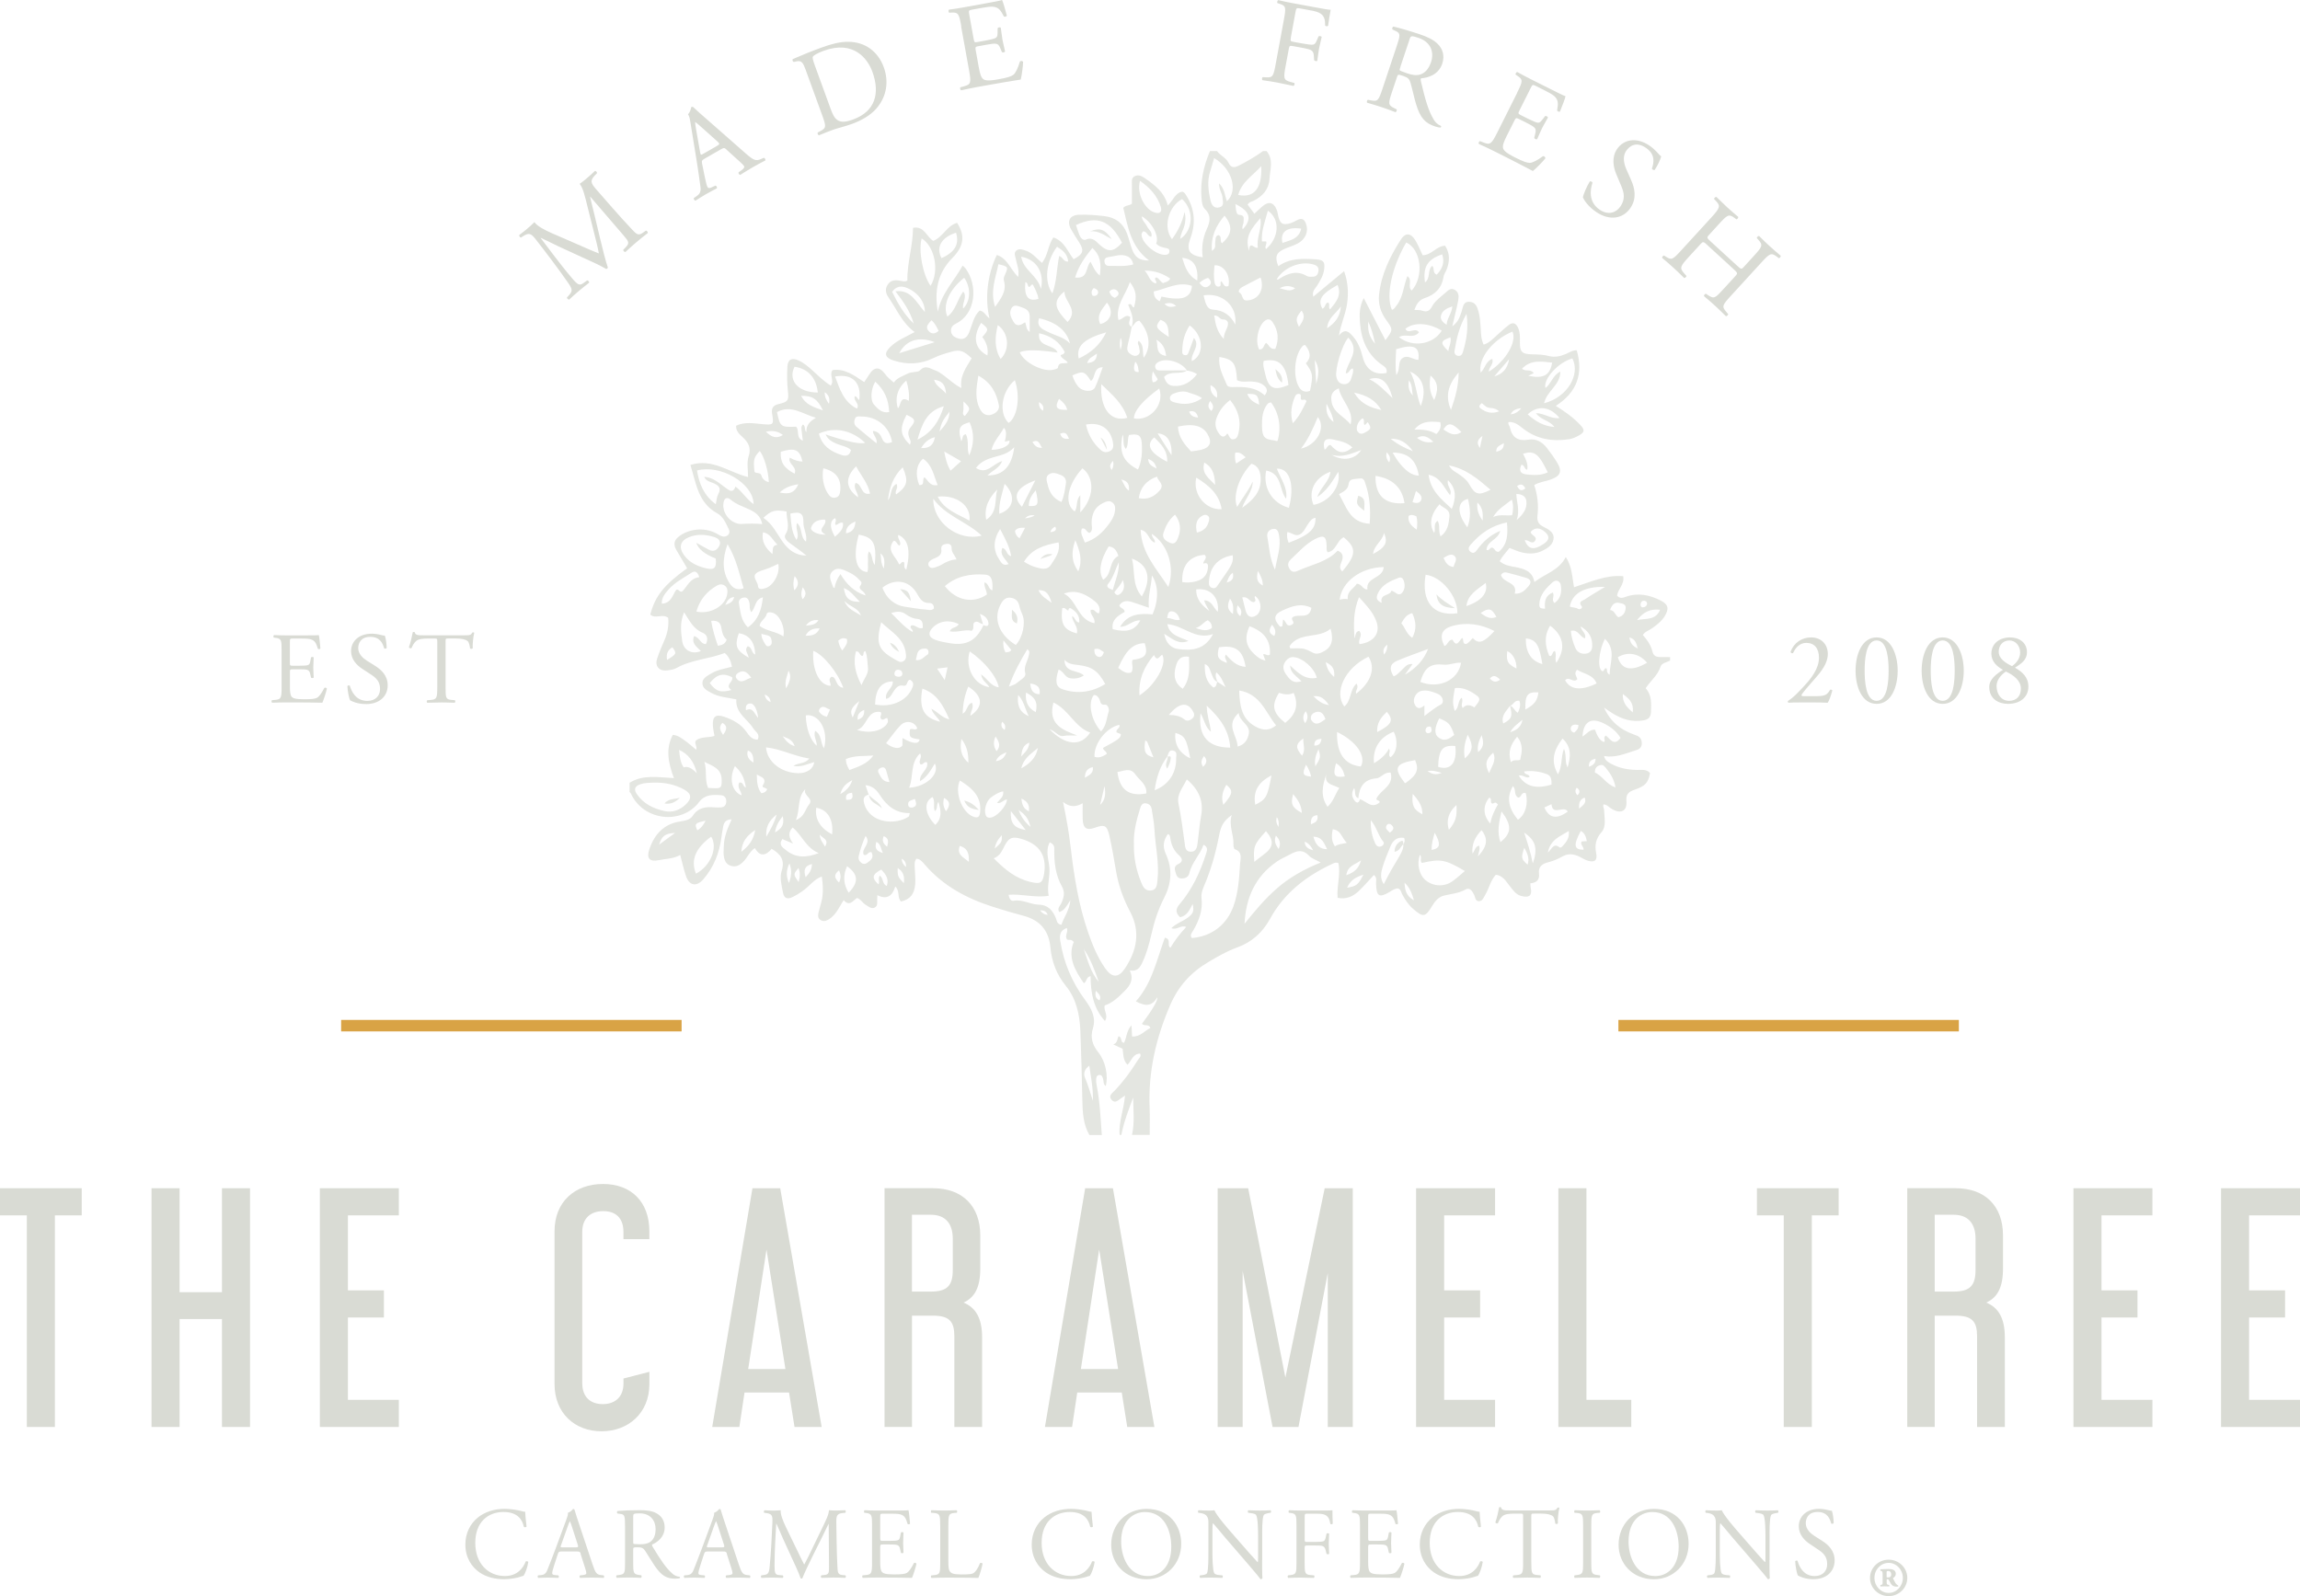 <svg viewBox="0 0 600.79 416.97" xmlns="http://www.w3.org/2000/svg" id="Layer_2"><defs><style>.cls-1{fill:#d9dbd4;}.cls-1,.cls-2{stroke-width:0px;}.cls-3{opacity:.7;}.cls-2{fill:#d9a345;}</style></defs><g id="Layer_1-2"><path d="M21.35,310.42v7.09h-7.01v55.28h-7.33v-55.28H0v-7.09h21.35Z" class="cls-1"></path><path d="M46.91,310.42v27.16h11.07v-27.16h7.33v62.37h-7.33v-28.2h-11.07v28.2h-7.33v-62.37h7.33Z" class="cls-1"></path><path d="M104.18,310.42v7.09h-13.3v19.59h9.4v7.09h-9.4v21.51h13.3v7.09h-20.63v-62.37h20.63Z" class="cls-1"></path><path d="M152.1,361.4c0,3.58,2.15,5.42,5.34,5.42s5.42-1.83,5.42-5.42v-1.27l6.77-1.75v3.19c0,7.65-5.58,12.35-12.51,12.35s-12.27-4.7-12.27-12.35v-39.91c0-7.65,5.26-12.35,12.66-12.35s12.11,4.7,12.11,12.35v2.07h-6.77v-1.91c0-3.58-1.99-5.42-5.26-5.42s-5.5,1.83-5.5,5.42v39.59Z" class="cls-1"></path><path d="M203.8,310.42l10.83,62.37h-7.09l-1.43-9h-11.63l-1.35,9h-7.09l10.51-62.37h7.25ZM195.44,357.65h9.72l-4.94-31.22-4.78,31.22Z" class="cls-1"></path><path d="M243.71,310.42c7.65,0,12.35,4.62,12.35,12.35v8.68c0,4.94-1.51,7.57-4.38,8.84,3.11,1.27,4.86,3.98,4.86,9.08v23.42h-7.25v-23.66c0-3.9-1.27-5.42-5.65-5.42h-5.42v29.07h-7.17v-62.37h12.66ZM238.21,337.42h4.94c4.3,0,5.73-1.59,5.73-5.66v-8.12c0-4.06-1.99-6.29-5.73-6.29h-4.94v20.07Z" class="cls-1"></path><path d="M290.71,310.42l10.83,62.37h-7.09l-1.43-9h-11.63l-1.35,9h-7.09l10.51-62.37h7.25ZM282.34,357.65h9.72l-4.94-31.22-4.78,31.22Z" class="cls-1"></path><path d="M326.04,310.42l9.72,49.46,10.27-49.46h7.33v62.37h-6.53v-40.22l-7.65,40.22h-6.77l-7.81-40.78v40.78h-6.53v-62.37h7.96Z" class="cls-1"></path><path d="M390.53,310.42v7.09h-13.3v19.59h9.4v7.09h-9.4v21.51h13.3v7.09h-20.63v-62.37h20.63Z" class="cls-1"></path><path d="M414.4,310.42v55.28h11.71v7.09h-19.04v-62.37h7.33Z" class="cls-1"></path><path d="M480.28,310.42v7.09h-7.01v55.28h-7.33v-55.28h-7.01v-7.09h21.35Z" class="cls-1"></path><path d="M510.86,310.42c7.65,0,12.35,4.62,12.35,12.35v8.68c0,4.94-1.51,7.57-4.38,8.84,3.11,1.27,4.86,3.98,4.86,9.08v23.42h-7.25v-23.66c0-3.9-1.27-5.42-5.65-5.42h-5.42v29.07h-7.17v-62.37h12.66ZM505.37,337.42h4.94c4.3,0,5.73-1.59,5.73-5.66v-8.12c0-4.06-1.99-6.29-5.73-6.29h-4.94v20.07Z" class="cls-1"></path><path d="M562.24,310.42v7.09h-13.3v19.59h9.4v7.09h-9.4v21.51h13.3v7.09h-20.63v-62.37h20.63Z" class="cls-1"></path><path d="M600.79,310.42v7.09h-13.3v19.59h9.4v7.09h-9.4v21.51h13.3v7.09h-20.63v-62.37h20.63Z" class="cls-1"></path><path d="M73.56,169.97c0-2.76-.05-3.16-1.62-3.35l-.42-.05c-.16-.11-.11-.58.05-.66,1.14.05,2.04.08,3.13.08h4.99c1.7,0,3.27,0,3.58-.08.16.45.32,2.36.42,3.53-.11.16-.53.21-.66.05-.4-1.25-.64-2.18-2.02-2.52-.56-.13-1.41-.16-2.58-.16h-1.91c-.8,0-.8.05-.8,1.06v5.31c0,.74.08.74.88.74h1.54c1.12,0,1.94-.05,2.26-.16.32-.11.5-.27.64-.93l.21-1.09c.13-.16.58-.16.69.03,0,.64-.11,1.67-.11,2.68,0,.96.11,1.96.11,2.55-.11.19-.56.19-.69.03l-.24-1.04c-.11-.48-.29-.88-.82-1.01-.37-.11-1.01-.13-2.04-.13h-1.54c-.8,0-.88.03-.88.72v3.74c0,1.41.08,2.31.5,2.76.32.32.88.61,3.21.61,2.04,0,2.81-.11,3.4-.4.48-.27,1.19-1.19,1.89-2.58.19-.13.56-.05.66.19-.19.93-.85,2.97-1.19,3.69-2.39-.05-4.75-.08-7.12-.08h-2.39c-1.14,0-2.04.03-3.61.08-.16-.08-.21-.5-.05-.66l.88-.08c1.51-.13,1.65-.53,1.65-3.32v-9.56Z" class="cls-1"></path><path d="M95.6,183.93c-2.23,0-3.64-.69-4.14-.98-.32-.58-.66-2.47-.72-3.72.13-.19.53-.24.64-.08.4,1.35,1.49,3.96,4.57,3.96,2.23,0,3.32-1.46,3.32-3.05,0-1.17-.24-2.47-2.18-3.72l-2.52-1.65c-1.33-.88-2.87-2.39-2.87-4.57,0-2.52,1.96-4.57,5.42-4.57.82,0,1.78.16,2.47.35.35.11.72.16.93.16.24.64.48,2.12.48,3.24-.11.16-.53.24-.66.08-.35-1.27-1.06-3-3.61-3s-3.16,1.73-3.16,2.95c0,1.54,1.27,2.65,2.26,3.27l2.12,1.33c1.67,1.04,3.32,2.58,3.32,5.1,0,2.92-2.2,4.91-5.66,4.91Z" class="cls-1"></path><path d="M116.39,179.53c0,2.79.05,3.19,1.59,3.32l.85.08c.16.11.11.58-.05.66-1.51-.05-2.42-.08-3.48-.08s-1.99.03-3.69.08c-.16-.08-.21-.53,0-.66l.96-.08c1.51-.13,1.65-.53,1.65-3.32v-11.87c0-.82,0-.85-.8-.85h-1.46c-1.14,0-2.6.05-3.27.66-.64.58-.9,1.17-1.19,1.83-.21.16-.58.03-.69-.19.42-1.19.82-2.89,1.01-3.96.08-.05.42-.08.5,0,.16.85,1.04.82,2.26.82h10.75c1.43,0,1.67-.05,2.07-.74.13-.05.42-.03.48.08-.29,1.09-.48,3.24-.4,4.04-.11.21-.56.21-.69.05-.08-.66-.27-1.65-.66-1.94-.61-.45-1.62-.66-3.08-.66h-1.89c-.8,0-.77.03-.77.9v11.81Z" class="cls-1"></path><path d="M474.7,181.86c1.22,0,2.02-.16,2.5-.58.5-.45.69-.8.85-1.09.19-.08.48,0,.58.16-.35,1.33-.82,2.71-1.22,3.24-1.09-.05-2.2-.08-3.43-.08h-3.85c-1.49,0-2.36.03-2.95.08-.05-.03-.19-.13-.19-.35,0-.08.13-.19.29-.29,1.22-.8,2.1-1.7,4.06-3.82,1.75-1.88,3.8-4.46,3.8-7.3,0-2.42-1.17-3.88-3.32-3.88-1.59,0-2.73,1.09-3.45,2.66-.24.13-.64,0-.64-.35.85-2.34,2.95-3.74,5.34-3.74,2.65,0,4.38,1.78,4.38,4.33,0,1.65-.77,3.45-2.84,5.84l-1.62,1.86c-2.18,2.5-2.42,2.92-2.42,3.08,0,.19.13.24.82.24h3.29Z" class="cls-1"></path><path d="M495.7,175.2c0,4.17-1.62,8.68-5.5,8.68s-5.5-4.51-5.5-8.68,1.62-8.68,5.5-8.68,5.5,4.67,5.5,8.68ZM487.07,175.2c0,2.5.21,7.89,3.13,7.89s3.13-5.39,3.13-7.89-.21-7.89-3.13-7.89-3.13,5.39-3.13,7.89Z" class="cls-1"></path><path d="M512.96,175.2c0,4.17-1.62,8.68-5.5,8.68s-5.5-4.51-5.5-8.68,1.62-8.68,5.5-8.68,5.5,4.67,5.5,8.68ZM504.33,175.2c0,2.5.21,7.89,3.13,7.89s3.13-5.39,3.13-7.89-.21-7.89-3.13-7.89-3.13,5.39-3.13,7.89Z" class="cls-1"></path><path d="M529.47,170.39c0,2.18-1.81,3.16-3.13,4.04,1.83,1.04,3.5,2.42,3.5,4.94,0,2.81-2.2,4.51-5.31,4.51-2.36,0-4.91-1.19-4.91-4.43,0-1.99,1.83-3.35,3.58-4.46-1.54-.85-3-2.12-3.03-4.17-.03-2.71,2.18-4.3,4.89-4.3,2.36,0,4.41,1.33,4.41,3.88ZM527.88,179.87c0-2.1-1.99-3.56-3.93-4.43-1.75,1.19-2.42,2.63-2.42,3.77,0,2.23,1.3,3.88,3.27,3.88s3.08-1.27,3.08-3.21ZM522.09,170.26c0,1.83,1.81,2.95,3.48,3.77,1.22-.88,2.12-2.07,2.12-3.58,0-1.62-1.12-3.13-2.81-3.13-1.83,0-2.79,1.41-2.79,2.95Z" class="cls-1"></path><rect height="3" width="88.93" y="266.45" x="89.11" class="cls-2"></rect><rect height="3" width="88.93" y="266.45" x="422.75" class="cls-2"></rect><path d="M124.83,396.44c1.9-1.51,4.32-2.26,7.02-2.26,1.4,0,3.38.29,4.6.64.31.08.49.13.73.11.03.61.16,2.28.36,3.9-.13.19-.52.21-.7.05-.39-1.81-1.56-3.88-5.33-3.88-3.98,0-7.36,2.58-7.36,8.07s3.46,8.66,7.73,8.66c3.36,0,4.84-2.23,5.44-3.8.18-.13.57-.08.68.11-.18,1.38-.86,3.13-1.25,3.64-.31.05-.62.16-.91.27-.57.21-2.45.61-4.11.61-2.34,0-4.58-.48-6.48-1.78-2.08-1.46-3.69-3.88-3.69-7.3,0-2.95,1.3-5.47,3.28-7.04Z" class="cls-1"></path><path d="M151.71,405.98c-.18-.58-.29-.66-1.07-.66h-3.93c-.65,0-.81.08-.99.64l-.91,2.79c-.39,1.2-.57,1.91-.57,2.2,0,.32.13.48.75.53l.86.08c.18.13.18.56-.05.66-.68-.05-1.48-.05-2.71-.08-.86,0-1.79.05-2.5.08-.16-.11-.21-.53-.05-.66l.86-.08c.62-.05,1.2-.35,1.56-1.3.47-1.22,1.2-2.95,2.29-5.92l2.65-7.17c.36-.96.52-1.46.44-1.88.62-.19,1.07-.66,1.35-1.01.16,0,.34.05.39.24.34,1.17.75,2.39,1.14,3.56l3.56,10.67c.75,2.28,1.09,2.68,2.21,2.81l.7.08c.18.13.13.56,0,.66-1.07-.05-1.98-.08-3.15-.08-1.25,0-2.24.05-2.99.08-.21-.11-.23-.53-.05-.66l.75-.08c.55-.05.91-.21.91-.48,0-.29-.13-.77-.34-1.41l-1.15-3.61ZM146.56,403.61c-.21.61-.18.64.55.64h3.2c.75,0,.81-.11.57-.82l-1.4-4.33c-.21-.64-.44-1.35-.6-1.67h-.05c-.08.13-.34.77-.62,1.57l-1.64,4.62Z" class="cls-1"></path><path d="M163.26,398.62c0-2.52-.08-2.97-1.14-3.11l-.83-.11c-.18-.13-.18-.56.03-.66,1.46-.13,3.25-.21,5.8-.21,1.61,0,3.15.13,4.34.8,1.25.66,2.16,1.86,2.16,3.72,0,2.52-1.95,3.9-3.25,4.43-.13.16,0,.42.13.64,2.08,3.42,3.46,5.55,5.23,7.06.44.4,1.09.69,1.79.74.13.05.16.27.03.37-.23.08-.65.13-1.14.13-2.21,0-3.54-.66-5.39-3.34-.68-.98-1.74-2.81-2.55-4.01-.39-.58-.81-.85-1.85-.85-1.17,0-1.22.03-1.22.58v3.34c0,2.79.05,3.11,1.56,3.32l.55.08c.16.13.1.58-.05.66-1.17-.05-2.06-.08-3.1-.08-1.09,0-2.03.03-3.25.08-.16-.08-.21-.48-.05-.66l.65-.08c1.51-.19,1.56-.53,1.56-3.32v-9.53ZM165.4,402.42c0,.48,0,.77.08.88.08.08.47.13,1.79.13.94,0,1.93-.11,2.68-.69.7-.56,1.3-1.49,1.3-3.29,0-2.1-1.27-4.09-4.16-4.09-1.61,0-1.69.11-1.69.85v6.21Z" class="cls-1"></path><path d="M189.9,405.98c-.18-.58-.29-.66-1.07-.66h-3.93c-.65,0-.81.08-.99.64l-.91,2.79c-.39,1.2-.57,1.91-.57,2.2,0,.32.13.48.75.53l.86.08c.18.13.18.56-.05.66-.68-.05-1.48-.05-2.71-.08-.86,0-1.79.05-2.5.08-.16-.11-.21-.53-.05-.66l.86-.08c.62-.05,1.2-.35,1.56-1.3.47-1.22,1.2-2.95,2.29-5.92l2.65-7.17c.36-.96.52-1.46.44-1.88.62-.19,1.07-.66,1.35-1.01.16,0,.34.05.39.24.34,1.17.75,2.39,1.14,3.56l3.56,10.67c.75,2.28,1.09,2.68,2.21,2.81l.7.08c.18.13.13.56,0,.66-1.07-.05-1.98-.08-3.15-.08-1.25,0-2.24.05-2.99.08-.21-.11-.23-.53-.05-.66l.75-.08c.55-.05.91-.21.91-.48,0-.29-.13-.77-.34-1.41l-1.15-3.61ZM184.75,403.61c-.21.61-.18.64.55.64h3.2c.75,0,.81-.11.57-.82l-1.4-4.33c-.21-.64-.44-1.35-.6-1.67h-.05c-.08.13-.34.77-.62,1.57l-1.64,4.62Z" class="cls-1"></path><path d="M208.25,405.05c.6,1.25,1.17,2.47,1.8,3.64h.05c.7-1.25,1.35-2.63,2-3.98l2.45-5.07c1.17-2.42,1.93-3.88,1.98-5.1.88.08,1.43.08,1.95.08.65,0,1.51-.03,2.32-.08.16.11.16.56.03.66l-.55.05c-1.64.16-1.85.66-1.82,2.52.05,2.81.08,7.73.29,11.55.08,1.33.05,2.04,1.27,2.15l.83.08c.16.16.13.56-.05.66-1.07-.05-2.13-.08-3.07-.08s-2.08.03-3.15.08c-.18-.13-.21-.5-.05-.66l.75-.08c1.27-.13,1.27-.56,1.27-2.26l-.08-11.07h-.05c-.18.29-1.17,2.42-1.69,3.45l-2.32,4.65c-1.17,2.34-2.34,4.83-2.81,6.05-.05.08-.16.11-.26.11-.05,0-.18-.03-.23-.11-.44-1.41-1.69-4.01-2.29-5.31l-2.34-5.12c-.55-1.22-1.09-2.6-1.67-3.82h-.05c-.1,1.65-.18,3.19-.26,4.73-.08,1.62-.18,3.98-.18,6.24,0,1.96.16,2.39,1.17,2.47l.99.08c.18.16.16.58-.03.66-.88-.05-1.9-.08-2.89-.08-.83,0-1.77.03-2.65.08-.16-.13-.21-.53-.05-.66l.57-.08c1.09-.16,1.46-.32,1.61-2.18.16-1.75.29-3.21.44-5.84.13-2.2.23-4.46.29-5.92.05-1.67-.16-2.07-1.74-2.28l-.42-.05c-.13-.16-.1-.56.1-.66.78.05,1.4.08,2.06.08.6,0,1.3,0,2.16-.08-.1,1.04.55,2.68,1.35,4.38l2.97,6.13Z" class="cls-1"></path><path d="M227.79,398.6c0-2.76-.05-3.16-1.59-3.35l-.42-.05c-.16-.11-.1-.58.05-.66,1.12.05,2,.08,3.07.08h4.89c1.67,0,3.2,0,3.51-.08.16.45.31,2.36.42,3.53-.1.16-.52.21-.65.05-.39-1.25-.62-2.18-1.98-2.52-.55-.13-1.38-.16-2.52-.16h-1.87c-.78,0-.78.05-.78,1.06v5.31c0,.74.08.74.86.74h1.51c1.09,0,1.9-.05,2.21-.16.31-.11.49-.26.62-.93l.21-1.09c.13-.16.57-.16.68.03,0,.64-.1,1.67-.1,2.68,0,.96.1,1.96.1,2.55-.1.19-.55.19-.68.03l-.23-1.04c-.1-.48-.29-.88-.81-1.01-.36-.11-.99-.13-2-.13h-1.51c-.78,0-.86.03-.86.72v3.74c0,1.41.08,2.31.49,2.76.31.32.86.61,3.15.61,2,0,2.76-.11,3.33-.4.47-.27,1.17-1.2,1.85-2.58.18-.13.55-.05.65.19-.18.93-.83,2.97-1.17,3.69-2.34-.05-4.66-.08-6.97-.08h-2.34c-1.12,0-2,.03-3.54.08-.16-.08-.21-.5-.05-.66l.86-.08c1.48-.13,1.61-.53,1.61-3.32v-9.56Z" class="cls-1"></path><path d="M245.59,398.6c0-2.79-.05-3.21-1.69-3.35l-.65-.05c-.16-.11-.1-.58.05-.66,1.46.05,2.34.08,3.38.08s1.9-.03,3.2-.08c.16.08.21.56.05.66l-.62.05c-1.53.13-1.59.56-1.59,3.35v9.24c0,1.67.08,2.36.55,2.87.29.29.78.61,2.84.61,2.21,0,2.76-.11,3.17-.34.52-.32,1.2-1.27,1.72-2.63.16-.13.65-.03.65.16,0,.29-.73,3-1.09,3.72-1.33-.05-3.8-.08-6.48-.08h-2.39c-1.09,0-1.93.03-3.38.08-.16-.08-.21-.5-.05-.66l.78-.08c1.51-.16,1.56-.53,1.56-3.32v-9.56Z" class="cls-1"></path><path d="M272.77,396.44c1.9-1.51,4.32-2.26,7.02-2.26,1.4,0,3.38.29,4.6.64.31.08.49.13.73.11.03.61.16,2.28.36,3.9-.13.19-.52.21-.7.05-.39-1.81-1.56-3.88-5.33-3.88-3.98,0-7.36,2.58-7.36,8.07s3.46,8.66,7.73,8.66c3.36,0,4.84-2.23,5.44-3.8.18-.13.57-.08.68.11-.18,1.38-.86,3.13-1.25,3.64-.31.05-.62.16-.91.27-.57.21-2.45.61-4.11.61-2.34,0-4.58-.48-6.48-1.78-2.08-1.46-3.69-3.88-3.69-7.3,0-2.95,1.3-5.47,3.28-7.04Z" class="cls-1"></path><path d="M290.26,403.56c0-5.31,3.9-9.37,9.26-9.37,6.01,0,9.03,4.43,9.03,9.11,0,5.36-4.01,9.27-9.03,9.27-5.78,0-9.26-4.22-9.26-9ZM305.95,404.12c0-4.38-1.9-9.11-6.87-9.11-2.71,0-6.22,1.89-6.22,7.7,0,3.93,1.87,9.03,7,9.03,3.12,0,6.09-2.39,6.09-7.62Z" class="cls-1"></path><path d="M329.68,407.62c0,.8,0,3.96.08,4.65-.05.16-.21.29-.49.29-.31-.45-1.07-1.38-3.33-4.01l-6.04-7.01c-.7-.82-2.47-3-3.02-3.58h-.05c-.1.32-.13.93-.13,1.73v5.79c0,1.25.03,4.7.47,5.5.16.29.68.45,1.33.5l.81.08c.16.21.13.53-.05.66-1.17-.05-2.08-.08-3.04-.08-1.09,0-1.8.03-2.71.08-.18-.13-.21-.5-.05-.66l.7-.08c.6-.08,1.01-.24,1.15-.53.36-.96.34-4.2.34-5.47v-7.67c0-.74-.03-1.3-.57-1.91-.36-.37-.99-.56-1.61-.64l-.44-.05c-.16-.16-.16-.56.05-.66,1.09.08,2.47.08,2.94.08.42,0,.86-.03,1.2-.08.52,1.35,3.59,4.86,4.45,5.84l2.52,2.89c1.79,2.04,3.07,3.53,4.29,4.81h.05c.1-.13.1-.56.1-1.12v-5.68c0-1.25-.03-4.7-.52-5.5-.16-.24-.57-.4-1.61-.53l-.44-.05c-.18-.16-.16-.58.05-.66,1.2.05,2.08.08,3.07.08,1.12,0,1.79-.03,2.68-.08.21.13.21.5.05.66l-.36.05c-.83.13-1.35.34-1.46.56-.44.96-.39,4.25-.39,5.47v6.34Z" class="cls-1"></path><path d="M340.79,402.1c0,.72.08.72.86.72h1.77c1.07,0,1.9-.05,2.21-.16.29-.11.49-.24.65-.93l.23-1.06c.13-.16.57-.16.68,0,0,.64-.1,1.7-.1,2.68s.1,1.96.1,2.58c-.1.16-.49.16-.68,0l-.26-1.04c-.13-.48-.34-.85-.83-1.01-.36-.11-1.01-.13-2-.13h-1.77c-.78,0-.86.03-.86.72v3.69c0,2.79.05,3.19,1.59,3.32l.88.08c.16.11.1.58-.05.66-1.53-.05-2.42-.08-3.46-.08-1.15,0-2.03.03-3.25.08-.16-.08-.21-.5-.05-.66l.65-.08c1.51-.19,1.56-.53,1.56-3.32v-9.56c0-2.79-.05-3.16-1.56-3.35l-.42-.05c-.16-.11-.1-.58.05-.66,1.09.05,1.98.08,3.02.08h4.79c1.67,0,3.17,0,3.51-.08,0,1.22.03,2.5.08,3.5-.08.16-.44.24-.62.08-.21-1.19-.52-2.18-1.82-2.52-.57-.16-1.43-.16-2.52-.16h-1.59c-.78,0-.78.05-.78,1.06v5.6Z" class="cls-1"></path><path d="M355.25,398.6c0-2.76-.05-3.16-1.59-3.35l-.42-.05c-.16-.11-.1-.58.05-.66,1.12.05,2,.08,3.07.08h4.89c1.67,0,3.2,0,3.51-.08.16.45.31,2.36.42,3.53-.1.16-.52.21-.65.05-.39-1.25-.62-2.18-1.98-2.52-.55-.13-1.38-.16-2.52-.16h-1.87c-.78,0-.78.05-.78,1.06v5.31c0,.74.08.74.86.74h1.51c1.09,0,1.9-.05,2.21-.16.31-.11.49-.26.62-.93l.21-1.09c.13-.16.57-.16.68.03,0,.64-.1,1.67-.1,2.68,0,.96.1,1.96.1,2.55-.1.19-.55.19-.68.03l-.23-1.04c-.1-.48-.29-.88-.81-1.01-.36-.11-.99-.13-2-.13h-1.51c-.78,0-.86.03-.86.72v3.74c0,1.41.08,2.31.49,2.76.31.32.86.61,3.15.61,2,0,2.76-.11,3.33-.4.47-.27,1.17-1.2,1.85-2.58.18-.13.55-.05.65.19-.18.93-.83,2.97-1.17,3.69-2.34-.05-4.66-.08-6.97-.08h-2.34c-1.12,0-2,.03-3.54.08-.16-.08-.21-.5-.05-.66l.86-.08c1.48-.13,1.61-.53,1.61-3.32v-9.56Z" class="cls-1"></path><path d="M374.14,396.44c1.9-1.51,4.32-2.26,7.02-2.26,1.4,0,3.38.29,4.6.64.31.08.49.13.73.11.03.61.16,2.28.36,3.9-.13.19-.52.21-.7.05-.39-1.81-1.56-3.88-5.33-3.88-3.98,0-7.36,2.58-7.36,8.07s3.46,8.66,7.73,8.66c3.36,0,4.84-2.23,5.44-3.8.18-.13.57-.08.68.11-.18,1.38-.86,3.13-1.25,3.64-.31.05-.62.16-.91.27-.57.21-2.45.61-4.11.61-2.34,0-4.58-.48-6.48-1.78-2.08-1.46-3.69-3.88-3.69-7.3,0-2.95,1.3-5.47,3.28-7.04Z" class="cls-1"></path><path d="M400,408.15c0,2.79.05,3.19,1.56,3.32l.83.08c.16.11.1.58-.05.66-1.48-.05-2.37-.08-3.41-.08s-1.95.03-3.62.08c-.16-.08-.21-.53,0-.66l.94-.08c1.48-.13,1.61-.53,1.61-3.32v-11.87c0-.82,0-.85-.78-.85h-1.43c-1.12,0-2.55.05-3.2.66-.62.58-.88,1.17-1.17,1.83-.21.16-.57.03-.68-.19.42-1.2.81-2.89.99-3.96.08-.05.42-.08.49,0,.16.85,1.01.82,2.21.82h10.54c1.4,0,1.64-.05,2.03-.74.13-.05.42-.03.47.08-.29,1.09-.47,3.24-.39,4.04-.1.21-.55.21-.68.05-.08-.66-.26-1.65-.65-1.94-.6-.45-1.59-.66-3.02-.66h-1.85c-.78,0-.75.03-.75.9v11.81Z" class="cls-1"></path><path d="M413.53,398.65c0-2.81-.05-3.27-1.59-3.4l-.65-.05c-.16-.11-.1-.58.05-.66,1.3.05,2.19.08,3.28.08s1.93-.03,3.23-.08c.16.08.21.56.05.66l-.65.05c-1.53.13-1.59.58-1.59,3.4v9.45c0,2.81.05,3.19,1.59,3.37l.65.08c.16.11.1.58-.05.66-1.3-.05-2.19-.08-3.23-.08-1.09,0-1.98.03-3.28.08-.16-.08-.21-.5-.05-.66l.65-.08c1.53-.19,1.59-.56,1.59-3.37v-9.45Z" class="cls-1"></path><path d="M422.8,403.56c0-5.31,3.9-9.37,9.26-9.37,6.01,0,9.03,4.43,9.03,9.11,0,5.36-4.01,9.27-9.03,9.27-5.78,0-9.26-4.22-9.26-9ZM438.49,404.12c0-4.38-1.9-9.11-6.87-9.11-2.71,0-6.22,1.89-6.22,7.7,0,3.93,1.87,9.03,7,9.03,3.12,0,6.09-2.39,6.09-7.62Z" class="cls-1"></path><path d="M462.21,407.62c0,.8,0,3.96.08,4.65-.05.16-.21.29-.49.29-.31-.45-1.07-1.38-3.33-4.01l-6.04-7.01c-.7-.82-2.47-3-3.02-3.58h-.05c-.1.32-.13.93-.13,1.73v5.79c0,1.25.03,4.7.47,5.5.16.29.68.45,1.33.5l.81.08c.16.21.13.53-.05.66-1.17-.05-2.08-.08-3.04-.08-1.09,0-1.8.03-2.71.08-.18-.13-.21-.5-.05-.66l.7-.08c.6-.08,1.01-.24,1.15-.53.36-.96.34-4.2.34-5.47v-7.67c0-.74-.03-1.3-.57-1.91-.36-.37-.99-.56-1.61-.64l-.44-.05c-.16-.16-.16-.56.05-.66,1.09.08,2.47.08,2.94.08.42,0,.86-.03,1.2-.08.52,1.35,3.59,4.86,4.45,5.84l2.52,2.89c1.79,2.04,3.07,3.53,4.29,4.81h.05c.1-.13.1-.56.1-1.12v-5.68c0-1.25-.03-4.7-.52-5.5-.16-.24-.57-.4-1.61-.53l-.44-.05c-.18-.16-.16-.58.05-.66,1.2.05,2.08.08,3.07.08,1.12,0,1.79-.03,2.68-.08.21.13.21.5.05.66l-.36.05c-.83.13-1.35.34-1.46.56-.44.96-.39,4.25-.39,5.47v6.34Z" class="cls-1"></path><path d="M473.69,412.56c-2.19,0-3.56-.69-4.06-.98-.31-.58-.65-2.47-.7-3.72.13-.19.52-.24.62-.08.39,1.35,1.46,3.96,4.48,3.96,2.19,0,3.25-1.46,3.25-3.05,0-1.17-.23-2.47-2.13-3.72l-2.47-1.65c-1.3-.88-2.81-2.39-2.81-4.57,0-2.52,1.92-4.57,5.31-4.57.81,0,1.74.16,2.42.34.34.11.7.16.91.16.23.64.47,2.12.47,3.24-.1.16-.52.24-.65.08-.34-1.27-1.04-3-3.54-3s-3.1,1.73-3.1,2.95c0,1.54,1.25,2.66,2.21,3.27l2.08,1.33c1.64,1.04,3.25,2.58,3.25,5.1,0,2.92-2.16,4.91-5.54,4.91Z" class="cls-1"></path><g class="cls-3"><path d="M164.46,206.81c0-.77,0-1.54,0-2.31,3.57-2.24,7.52-1.41,11.58-1.22-1.45-3.9-2.26-7.59-.29-11.31,1.42.14,2.38.96,3.37,1.67.94.67,1.79,1.46,2.74,2.24.31-.96-.58-1.64-.09-2.42,1.42-1.11,3.25-.66,4.86-1.21-.15-.91-.35-1.74-.41-2.57-.16-2.48.69-3.2,2.97-2.42,2.28.78,4.36,1.9,5.81,3.96.7,1,1.44,2.03,2.9,2.01.76-1.45-.57-2.03-1.14-2.95-1.54-2.48-4.7-3.99-4.42-7.56-2.21-.5-4.5-.57-6.49-1.68-1.07-.59-2.37-1.16-2.37-2.58,0-1.3,1.24-1.86,2.21-2.46,1.65-1.03,3.58-1.3,5.51-1.82-.27-1.46-.8-2.66-1.89-3.59-4.16,1.61-8.68,1.73-12.58,3.92-.71.4-1.61.53-2.45.63-2.09.27-3.28-1.09-2.62-3.09.53-1.6,1.18-3.17,1.87-4.72.86-1.94,1.2-3.92,1.01-5.92-1.49-1.18-3.34.38-4.68-.85,1.27-4.85,3.59-7.76,9.63-12.1-.92-1.56-1.85-3.13-2.78-4.71-.75-1.28-.78-2.46.48-3.48,2.64-2.15,6.75-2.57,9.81-.98.54.28,1.06.67,1.64.83,1.25.34,2.29-.69,1.75-1.81-.76-1.57-1.44-3.33-3.08-4.23-4.97-2.73-5.46-7.79-6.96-12.61,5.76-1.83,10.07,1.96,15.05,3.15.02-1.9-.39-3.74.16-5.41.69-2.11-.02-3.56-1.49-4.93-.87-.81-1.87-1.6-1.78-3.07,2.29-1.06,4.6-.61,6.87-.4,2.83.26,3.03.15,2.54-2.6-.28-1.53.21-2.32,1.72-2.66,2.38-.54,2.67-.93,2.4-3.29-.24-2.15-.27-4.31-.14-6.46.11-1.89,1.08-2.43,2.81-1.68,1.43.62,2.6,1.64,3.75,2.67,1.52,1.37,2.96,2.85,4.76,3.94,1.05-1.29-.5-2.78.49-4.05,3.26-.44,5.67,1.44,8.25,3.14.45-.68.9-1.3,1.3-1.95,1.26-2.07,2.71-2.16,4.19-.12.6.83,1.35,1.42,2.24,2.2.89-1.29,2.34-1.66,3.61-2.34,1.06-.56,2.67-.28,3.21-.84,1.51-1.54,2.63-.47,3.93-.04.9.3,1.62.85,2.37,1.4,1.43,1.05,2.7,2.35,4.55,3.25-.5-3.26,1.36-5.48,2.66-7.78-1.98-1.91-3.05-2.32-5.08-1.76-1.63.45-3.28.92-4.79,1.66-3.44,1.69-6.91,1.84-10.52.68-2.29-.74-2.58-1.86-.85-3.55,1.74-1.7,3.99-2.58,6.36-3.88-3.27-2.36-4.67-5.96-6.82-9.03-.75-1.07-1-2.26-.16-3.44.79-1.12,1.9-1.16,3.1-.96.59.1,1.18.39,1.98-.01-.1-4.61,1.47-9.1,1.47-13.79,2.98-.55,3.57,2.43,5.3,3.42,2.59-1.06,3.57-4.03,6.22-4.71,2.2,3.43,1.73,6.17-1.28,9.22-3.89,3.94-4.67,8.74-3.75,13.99.89-4.72,4.25-8.02,6.48-12.05.35.32.54.46.68.64,3.41,4.52,2.78,11.96-2.4,14.49-.78.38-1.41.98-1.32,1.98.08.85.57,1.4,1.34,1.73,1.66.72,2.71.28,3.41-1.42.8-1.95,1.12-4.15,2.73-5.68,1.3.21,1.63,1.49,2.58,2.02-1.28-5.12-.53-11.59,1.91-16.53,2.8.87,3.57,3.81,5.57,5.75.35-1.82-.32-3.26-.62-4.74-.15-.74-.58-1.54.13-2.15.74-.63,1.6-.28,2.41-.02,1.74.55,2.85,1.99,4.3,3.23,1.61-2.04,1.58-4.71,2.99-6.66,2.88,1,3.72,3.72,5.28,5.7,2.49-1.31,2.8-2.25,1.49-4.33-.74-1.17-1.51-2.32-2.18-3.53-1.16-2.09-.31-3.67,2.07-3.76,2.23-.08,4.46.1,6.68.36,2.88.34,4.85,1.83,5.87,4.52.49,1.29.8,2.65,1.26,3.95.81,2.31,2.01,3.17,4.52,3.11-4.8-3.55-5.53-8.8-6.74-13.74.64-.79,1.6-.49,2.25-1.12,0-1.61,0-3.29,0-4.97,0-.84-.18-1.79.8-2.22.94-.41,1.75-.03,2.57.54,2.59,1.81,5.13,3.65,6,7.16,1.45-1.4,1.93-3.31,3.79-3.62.58.14.78.59,1.03.97,2.24,3.57,2.54,7.27,1.07,11.26-1.15,3.13-.21,4.4,3.23,4.92-.32-2.51,0-4.99,1.01-7.23.89-1.99,1.34-3.63-.41-5.36-.72-.71-.81-1.82-.9-2.82-.39-4.31.55-8.39,2.19-12.35h1.85c.85,1.17,2.37,1.73,3,3.06.7,1.48,1.67,1.28,2.79.69,2.15-1.12,4.27-2.31,6.23-3.75h.92c1.92,2.24.9,4.83.77,7.27-.15,2.69-1.75,4.51-4.12,5.7-.52.26-1.2.32-1.59,1.03.56.74,1.13,1.51,1.77,2.37.74-.69,1.34-1.28,1.97-1.83,1.75-1.56,3.14-1.2,3.94,1.02.15.43.2.9.3,1.35.46,2.08,1.22,2.55,3.24,1.92.65-.2,1.26-.57,1.88-.87,1.1-.54,1.71-.1,2.12.96.77,1.99-.02,4.1-2.17,5.24-1.15.61-2.44.94-3.62,1.49-2.01.94-2.37,2.06-1.41,4.43,2.97-2.13,6.35-2.02,9.75-1.79,2.03.14,2.44.6,2.23,2.53-.18,1.66-1.05,3.03-1.9,4.41-.45.73-1.33,1.32-.95,2.81,2.75-2.27,5.31-4.4,8.05-6.67,1.05,2.99,1.19,5.75.76,8.63-.41,2.74-1.64,5.26-2.12,8.22,1.57-2.05,2.67-.97,3.7.23,1.33,1.55,2.03,3.38,2.52,5.37.81,3.3,3.22,4.82,6.2,4.14.31-1.04-.33-1.54-1.07-2.05-3.87-2.64-5.49-6.51-5.84-11-.16-2.08-.21-4.19.98-6.5,1.99,3.87,3.8,7.4,5.66,11,2.05-2.75,2.03-2.74.16-5.35-1.4-1.94-2.07-4.09-1.82-6.52.56-5.36,2.88-10.03,5.72-14.46,1.12-1.75,2.5-1.72,3.63.03.82,1.27,1.36,2.71,2.04,4.11,2.34-.02,3.61-2.44,5.87-2.49,1.32,2.09,1.2,4.15.38,6.25-.25.64-.71,1.24-.81,1.89-.43,2.93-2.21,4.66-4.87,5.53-1.57.51-2.19,1.64-2.74,3.1.79.06,1.44-.01,2,.19,1.24.44,1.98.11,2.6-1.06.81-1.52,2.26-2.5,3.53-3.62.69-.61,1.39-1.36,2.43-.75,1.03.6,1.09,1.61.91,2.64-.14.83-.33,1.66-.52,2.48-.31,1.33-.63,2.66-1.04,4.4,1.65-1.18,1.96-2.52,2.43-3.83.38-1.05.31-2.67,2.08-2.57,1.66.09,2.05,1.5,2.38,2.74.31,1.18.42,2.43.5,3.66.11,1.59.04,3.2.8,4.79,1.42-.41,2.35-1.45,3.37-2.36,1.03-.92,2.04-1.87,3.13-2.72,1.09-.85,1.91-.62,2.51.72.53,1.19.49,2.39.47,3.62-.06,2.65.51,3.22,3.21,3.28,1.46.03,2.9.05,4.35.44,1.53.42,3.04.06,4.5-.56.82-.34,1.56-.95,2.78-.94,1.74,6.1.12,10.94-5.47,14.52,2.45,1.52,4.55,3.04,6.36,4.94,1.23,1.3,1.24,1.91-.31,2.78-.79.45-1.68.86-2.57.99-4.35.67-8.43.01-12-2.76-1.14-.89-2.24-1.86-3.84-1.72-.16.62.28.94.36,1.36.59,2.74,2.17,3.71,4.96,3.23,1.86-.32,3.47.6,4.64,2.08.95,1.21,1.86,2.46,2.66,3.76,1.51,2.44,1.03,3.69-1.72,4.63-1.36.47-2.84.6-4.18,1.39.88,2.64,1.17,5.31.85,8.01-.17,1.43.29,2.27,1.6,2.92,1.29.63,2.83,1.46,2.6,3.17-.22,1.63-1.68,2.49-3.1,3.16-1.6.75-3.32.74-4.98.39-1.16-.24-2.26-.79-3.42-1.21-.88,1.14-1.88,2.1-2.56,3.47,1.19,1.05,2.62,1.26,4.05,1.52,2.32.43,4.53,1.06,5,3.91,2.83-2.17,6.43-3.03,8.21-6.54,1.68,2.58,1.64,5.25,2.15,7.9,4.3-1.36,8.35-3.29,12.85-2.88.38,2.18-1.44,3.41-1.6,5.08.73.84,1.49.58,2.21.32,3.2-1.16,6.21-.54,9.14.93,2.01,1.01,2.3,2.14,1.1,4.09-.83,1.35-2.05,2.28-3.31,3.18-.8.57-1.83.83-2.42,1.75,1.14,1.29,2.13,2.67,2.52,4.36.24,1.01.89,1.38,1.83,1.4.92.02,1.85.02,2.77.02v.92c-.89.44-2.19.65-2.48,1.55-.73,2.3-2.63,3.73-3.89,5.65,1.61,1.85,1.46,3.97,1.38,6.17-.06,1.53-.77,2.04-2.02,2.25-2.97.51-5.64-.34-8.12-1.91-.72-.46-1.41-.96-2.11-1.44,1.58,3.62,4.31,5.83,7.86,7.06,1.07.37,1.9.7,1.99,2.12.1,1.59-1.1,1.83-1.99,2.11-2.53.81-5.03,1.89-7.86,1.36.24,1.22,1.13,1.63,1.9,2.06,2.07,1.14,4.32,1.53,6.67,1.58,1.19.02,2.5-.27,3.44.81-.48,2.49-1.18,3.36-3.91,4.31-1.52.53-2.43,1.02-2.27,3.03.21,2.63-1.41,3.39-3.74,2.09-.74-.41-1.3-1.21-2.24-1.24-.23.65.15,1.05.15,1.5.04,1.97.68,4.22-.69,5.78-1.52,1.74-1.78,3.43-1.37,5.52.36,1.8-.4,2.44-2.17,1.92-.73-.21-1.39-.64-2.07-.99-1.53-.79-3.08-1-4.63-.1-1.21.7-2.48,1.2-3.84,1.54-1.41.36-2.43,1.2-2.24,2.77.22,1.77-.57,2.55-2.25,2.67.03.45.02.76.08,1.05.44,2.1-.27,2.8-2.37,2.29-1.47-.35-2.24-1.54-3.1-2.63-.98-1.24-1.78-2.72-3.63-2.94-1.42,1.56-1.77,3.62-2.8,5.32-.39.64-.65,1.53-1.53,1.59-1.05.06-1.02-.99-1.32-1.64-.46-.99-1.19-2.03-2.23-1.43-1.8,1.04-3.76,1.14-5.66,1.61-1.42.35-2.33,1.43-3.06,2.65-1.81,3.03-2.37,3.11-5.04.78-1.18-1.03-2.02-2.31-2.76-3.67-.32-.58-.37-1.37-1.15-1.64-.82,0-1.44.47-2.1.87-2.81,1.7-3.54,1.25-3.63-2.11-.02-.72.3-1.54-.56-2.27-1.31,1.4-2.55,2.86-3.93,4.17-1.49,1.42-3.25,2.27-5.55,1.81-.3-3.1.87-6.13.18-9.1-.77-.28-1.32.09-1.85.35-6.7,3.17-12.34,7.58-15.96,14.19-1.98,3.62-4.79,6.15-8.67,7.54-2.62.94-5.01,2.34-7.4,3.75-4.62,2.73-7.9,6.28-10.11,11.44-3.68,8.59-5.68,17.31-5.3,26.61.1,2.38.02,4.76.02,7.15h-4.62c.73-3.23.32-6.49.31-9.77-1.21,3.22-2.46,6.4-3.09,9.77h-.46c-.28-3.41,1.14-6.64,1.41-10.29-.56.4-.8.58-1.05.74-.75.5-1.54,1.38-2.41.44-1.01-1.1.12-1.79.78-2.48,2.3-2.4,4.25-5.08,5.99-7.9.31-.51,1.04-.96.63-1.76-1.93.07-2.25,1.91-3.27,2.93-1.24-1.21-1.08-2.75-1.3-4.19-.71-.33-1.39-.64-2.44-1.13,1.24-.42,1-1.49,1.39-2.14,1.04.28.36,1.65,1.43,1.72.71-1.4.63-3.14,1.94-4.59.06,1.11.1,1.93.16,2.94,2.16.14,3.27-1.54,4.79-2.22-.43-1.18-1.67-.36-2.2-1.12q4.24-5.67,3.99-6.89c-1.33,2.22-2.84,2.52-5.59,1.05,4.26-4.75,5.46-10.95,7.58-16.64,1.82.46.4,1.95,1.45,2.63,1.15-1.96,2.54-3.73,4.11-5.42-1.42-.62-2.39.9-3.87.31,1.23-1.22,2.74-1.68,3.98-2.53,1.71-1.18,2.02-1.85,1.59-3.78-.82,1.5-1.42,3.07-3.29,3.45-1.15-1.09-1.26-2.07-.16-3.36,3.28-3.86,5.39-8.36,6.92-13.15.28-.87.64-1.79-.64-2.42-.91,2.67-3.07,4.62-3.69,7.4-.23,1.01-1.06,1.45-2.12,1.4-.97-.04-1.23-.69-1.47-1.49-.28-.96-.48-1.75.71-2.29,1.45-.65.92-1.58.1-2.33-1.26-1.15-1.91-2.56-2.17-4.22-.07-.47-.05-1.07-.67-1.27-1.16,1.63-1.44,3.21-.54,5.2,1.81,3.96,1.48,7.76-.46,11.53-1.56,3.03-2.58,6.24-3.33,9.56-.55,2.4-1.19,4.77-2.23,7.03-.63,1.39-1.3,2.67-3.38,2.32,1.05,2.35.14,3.86-1.34,5.34-1.58,1.58-3.14,3.13-5.23,3.8-.34,1.38,1.05,2.55.06,4.06-3.08-3.42-3.71-7.49-3.74-11.71-1.22.23-.91,1.4-1.76,1.84-2.39-3.41-4.25-6.85-2.64-10.77-.66-.95-1.47-.27-1.81-.74-.59-1.04.47-1.88,0-2.92-1.64.59-1.96,1.73-1.73,3.26.88,5.75,3.09,10.93,6.54,15.59,1.6,2.16,2.87,4.56,2.03,7.29-.78,2.52-.15,4.43,1.41,6.38,1.89,2.36,2.59,6.04,1.94,8.79-.71-.47-.53-1.24-.71-1.87-.15-.52-.32-1.11-1.02-1.04-.7.07-.77.69-.8,1.22-.03.46.03.93.12,1.38.86,4.32,1.04,8.71,1.36,13.09h-3.24c-1.6-2.77-1.78-5.82-1.84-8.92-.13-6.08-.28-12.17-.52-18.25-.17-4.3-1.05-8.44-3.85-11.87-2.37-2.92-3.63-6.26-3.97-9.92-.41-4.49-2.73-7.18-7.05-8.32-2.68-.7-5.33-1.5-7.97-2.34-6.87-2.18-13.04-5.48-17.82-11.05-.57-.66-1.14-1.45-2.18-1.51-.6.77-.44,1.64-.42,2.47.03,1.38.23,2.78.12,4.15-.23,2.69-1.34,3.97-3.69,4.56-1.1-.99-.22-2.74-1.52-3.92-.75,2.48-2.2,3.52-4.68,2.26-.03.55-.05.85-.05,1.16-.02.76.2,1.66-.64,2.07-.89.43-1.59-.26-2.3-.67-.86-.49-1.31-1.52-2.36-1.83-1.05.78-1.95,2.3-3.45.56-.57.96-1,1.68-1.44,2.4-.65,1.06-1.41,2.01-2.51,2.66-.72.43-1.44.58-2.16.09-.68-.47-.62-1.2-.46-1.89.21-.9.48-1.78.72-2.67.58-2.18.46-4.36.15-6.76-1.44.53-2.36,1.44-3.28,2.33-1.29,1.24-2.74,2.24-4.34,3.02-1.29.63-2.21.49-2.53-1.14-.37-1.9-.92-3.89-.34-5.71.89-2.79-.26-4.36-2.62-5.73-1.5,1.79-3.06,2.17-4.39-.2-1.4.97-1.92,2.42-2.93,3.47-.91.95-1.91,1.58-3.27,1.19-1.42-.41-1.8-1.58-1.94-2.85-.08-.68.02-1.38.02-2.07.01-2.54.97-4.86,2.06-7.24-1.5.02-2.01.8-2.21,1.86-.19.98-.34,1.97-.48,2.96-.56,4.06-2.02,7.75-4.72,10.85-1.76,2.02-3.64,1.68-4.51-.82-.6-1.72-.97-3.51-1.51-5.54-1.86,1.04-3.81.97-5.67,1.36-2.33.49-3.19-.49-2.42-2.79,1.32-3.92,3.75-6.67,8.08-7.33,1.22-.19,2.58-.4,3.29-1.49,1.4-2.16,3.41-2.39,5.65-2.19.54.05,1.08.03,1.62.01.93-.03,1.43-.56,1.47-1.45.05-.97-.39-1.67-1.42-1.74-2.09-.14-4.15-.22-5.64,1.75-4.6,6.08-14.59,4.96-17.84-2.16-.09-.2-.28-.35-.43-.52ZM394.44,184.37c-.93,1.4-2.45,2.57-1.77,4.64,2.23-1.17,2.49-1.91,1.74-4.67.95.29,1.18,1.38,2.07,1.87.49-1.08.83-2.1.4-3.14-1.33-.24-1.53,1.11-2.43,1.31ZM318.02,178.14c-1.07-.4-1.25-1.41-1.64-2.31-.36-.83-.46-1.89-1.68-2.36-.04,2.51.25,4.67,2.3,6.15.87-.28.72-1.01.96-1.53.58.38,1.16.76,2.17,1.42-.8-1.7-1.25-2.96-2.43-3.85-.36.96.04,1.72.31,2.49ZM280.03,160.98c.86.22.78,1.57,1.88,1.66.16-1.73-.71-2.77-1.98-3.59-.56-.36-.81-.13-.88.45-.55-.12-.86-.95-1.59-.59-.44,4.18.39,5.6,3.82,6.58.48-1.76-1.15-2.93-1.25-4.51ZM310.06,96.81c-1.34-2.19-5.31-3.41-7.4-2.28-.58.31-1.03.71-.89,1.44.15.81.82.82,1.44.82,2.3,0,4.6-.02,6.9-.03-1.79,1.26-4.31-.09-6.03,1.69.34,1.28.99,2.25,2.42,2.37,2.66.21,4.59-1.04,6.19-3.08q-1.26-.78-2.62-.92ZM304.99,197.56c-1.98,2.59-2.92,5.54-3.38,8.89,3.64-1.4,5.67-4.49,5.61-8.24-.01-.78.41-1.86-.76-2.13-1.17-.28-1.23.84-1.55,1.56l.08-.07ZM366.49,220.61c.44-.49.54-1.03.3-1.71-1.84-.31-2.93.63-3.58,2.19-.73,1.77-1.48,3.55-2.04,5.38-.43,1.4-.76,2.91.28,4.53.71-1.36,1.29-2.52,1.92-3.64.68-1.21,1.44-2.36,2.11-3.58.55-1,1.19-1.99,1.07-3.23l-.05.06ZM295.57,85.45c.84-2.13-.2-4.07-.88-5.88,1.11-.54.85.79,1.53.73.79-2.92.56-4.46-1.08-6.6-1.09,3.34-3.8,6.02-3,9.89,1.19-.09,1.77-1.67,3.08-.79.04.87-.88,1.93.39,2.61-.15.75-.28,1.5-.44,2.24-.23,1.05-.56,2.08-.7,3.13-.13.94.42,1.57,1.26,1.98.53.26,1.07.31,1.53-.02.81-.58.34-1.39.27-2.12-.05-.5-.58-.95-.1-1.57,1.49,1.08.93,2.85,1.31,4.42,2.07-2.78,1.56-6.65-1.12-9.69-1.08.05-1.33,1.16-2.05,1.67ZM354.8,208.55c-1.16-.49-.64-1.75-1.06-2.68-.74,1.16-.67,2.19-.02,3.14.59.86,1.19.97,1.53-.24,1.66.58,3.09,2.65,5.15.83,0-.68-1.08-.35-.82-1.04,1.08-2.27,4.6-3.25,3.68-6.71-1.73-.22-2.46,1.39-3.74,1.49-3.28.25-4.46,2.3-4.71,5.22ZM226.97,207.58c-1.28.29-1.6.96-1.25,2.29,1.4,5.22,8.17,5.79,11.65,3.46.14-.1.14-.41.28-.91-3.64.07-5.98-1.87-7.82-4.72-.79-1.23-1.82-2.39-3.76-2.58.34.99.6,1.76.86,2.52l.04-.05ZM256.77,163.04c-.8-.04-1.44-1.06-2.28-.42-.58.62.18,1.44-.67,2.18-1.74-.48-3.69.53-5.74.12.49-1.21,1.97-.82,2.33-1.91-2.55-1.19-5.08-.8-6.82,1-1.26,1.31-1.03,2.51.73,3.15,1.15.42,2.37.63,3.58.84,4.52.8,7.07-.56,9.01-4.71,1.11.61,1.5.05,1.2-.93-.27-.89-.95-1.57-2.14-1.98.32,1.06.56,1.86.8,2.65ZM277.68,209.52c.87,4.24,1.54,7.94,1.97,11.67.89,7.64,2.08,15.23,4.63,22.54,1.11,3.19,2.4,6.33,4.33,9.13,1.79,2.61,3.5,2.72,5.23.15,3.1-4.62,4.13-9.6,1.38-14.79-1.82-3.43-3.1-7.01-3.73-10.85-.5-3.03-1.04-6.06-1.71-9.05-.62-2.73-1.24-3-3.85-2.06-2.08.75-3.01.12-3.11-2.16-.06-1.36-.01-2.73-.01-4.26-1.62.92-3.21,1.19-5.11-.32ZM321.76,212.9c-2.14,1.6-2.81,2.71-3.33,5.43-.88,4.62-2.17,9.11-4.04,13.43-.4.93-.66,1.89-.54,2.92.37,3.06-.64,5.76-2.12,8.34-.36.63-1.03,1.21-.42,2.04,5.24-.42,9.14-3.52,10.86-8.25,1.31-3.62,1.51-7.37,1.75-11.12.09-1.38.73-3.1-1.36-3.83-.25-.09-.39-.83-.37-1.26.13-2.53-1.31-4.88-.44-7.7ZM325.09,241.33c2.7-3.36,5.39-6.6,8.61-9.37,3.27-2.82,7-4.9,11.28-6.63-1.27-.71-2.38-1.05-3.06-1.79-1.52-1.63-3.03-1.37-4.7-.45-1.21.67-2.52,1.19-3.65,1.97-5.71,3.9-8.15,9.54-8.48,16.27ZM296.19,220.54c-.08,3.53.6,6.73,1.84,9.83.47,1.17.99,2.38,2.51,2.28,1.69-.11,1.67-1.55,1.81-2.75.51-4.47-.58-8.84-.8-13.27-.09-1.76-.45-3.5-.71-5.24-.13-.86-.65-1.39-1.5-1.52-1.02-.15-1.31.62-1.54,1.36-.96,3.09-1.75,6.21-1.61,9.3ZM259.58,224.23c2.88,2.91,5.67,5.23,9.53,6.16,2.56.61,3.25.42,3.64-2.21.71-4.73-1.27-7.7-6.04-9.05-2.31-.65-3.2-.3-4.29,1.82-.66,1.27-1.16,2.64-2.85,3.28ZM310.01,203.61c-1.02,2.15-2.67,3.85-2.18,6.29.7,3.46,1.17,6.95,1.63,10.44.12.95.17,2.15,1.56,2.17,1.45.02,1.66-1.15,1.81-2.23.32-2.35.47-4.74.9-7.07.73-3.87-.53-6.91-3.73-9.61ZM350.99,140.36c-1.81.83-1.93,3.57-4.19,3.92-.4-.56-.26-1.1-.27-1.63-.05-2.58-.76-3-3.1-1.78-2.43,1.27-4.2,3.35-6.17,5.18-.89.82-1.03,1.64-.36,2.64.71,1.07,1.58.67,2.44.29,3.48-1.55,7.39-2.23,10.08-5.13,1.34.6,1.48,1.42,1.14,2.55-.28.92-1.03,1.94.07,2.9,3.69-4.41,3.76-6.13.36-8.94ZM367.64,72.14c1.47.99-.14,2.8,1.14,3.76,3.27-3.75,2.43-10.78-1.45-12.56-3.79,6.49-5.38,13.93-3.75,17.59.59-.12.84-.63,1.16-1.04,1.8-2.23,1.85-5.14,2.89-7.75ZM170.75,204.45c-.89.05-2.2.01-3.47.43-1.49.49-1.78,1.36-.9,2.62,1.73,2.48,4.23,3.72,7.1,4.37,2.24.5,4.1-.23,5.7-1.75,1.58-1.52,1.45-2.81-.46-3.85-2.34-1.28-4.87-1.88-7.96-1.81ZM276.68,238.27c-.57-1.01.19-1.55.5-2.2.69-1.45,1.08-2.92.24-4.42-1.69-2.98-2.07-6.23-2.03-9.57,0-.69.14-1.41-1.18-2.03-1.22,2.26-.23,4.58-.09,6.75.16,2.42-.7,4.77-.18,7.22-3.52.58-6.98-.52-10.48-.27.17,1.09.65,1.7,1.25,1.58,2.34-.46,4.36.95,6.54,1,2.55.06,3.72,1.51,4.56,3.55.28.69.26,1.56,1.45,1.72.62-1.99,2.08-3.69,2.34-6.44-.98,1.52-1.55,2.71-2.92,3.11ZM278.06,172.37c0,3.48,3.44,2.55,5.06,4.09-1.19.74-2.34.93-3.58.73-1.38-.22-1.74-1.86-3.01-2.28-1.02,3.07-.74,4.59,1.1,5.19,3.89,1.26,7.58.74,11.08-1.39-1.86-3.43-3.43-4.55-7.05-4.98-1.31-.16-2.6-.22-3.59-1.35ZM278.11,91.95c-1.32-2.63-3.55-4.19-6.69-4.9-.46,3.84,3.89,2.74,4.84,5.06q-7.78-1.14-9.89-.07c1.12,2.73,6.26,5.32,8.98,4.51.36-.11.99-.29,1-.47.15-1.73,1.7-.92,2.57-1.34-.54-.82-1.56-.95-1.89-1.91.27-.27.88-.14,1.08-.86ZM182.07,122.92c.56,3.46,1.77,6.51,4.91,8.81.23-1.06.23-1.9.59-2.53,1.01-1.79.03-2.48-1.43-3.07-.78-.31-1.7-.48-2.2-1.57,2.44.17,3.92,1.7,5.59,2.87.94.66,1.9,1.57,2.59-.31,1.85,1.36,2.87,3.31,4.73,4.58-.09-5.52-8.75-10.46-14.79-8.78ZM259.22,154.25c.17-2.88-.26-4.02-1.93-4.14-3.82-.27-7.44.38-10.48,3.01,2.92,3.79,7.35,4.66,10.97,2.21,0-1.06-.82-2.04-.6-3.2,1.12.34.99,1.78,2.03,2.12ZM181.88,141.8c1.37.76,2.34,1.33,3.34,1.84,1.23.63,2.15,0,2.66-1.02.58-1.14-.13-1.93-1.21-2.28-2.25-.73-4.53-.9-6.76.02-2.22.92-2.67,2.65-1.26,4.63,1.42,2,3.5,2.94,5.79,3.48,2.19.51,2.77-.1,2.52-2.55q-4.37-1.73-5.08-4.13ZM265.34,168.5c1.78-1.89,2.61-5.77,1.76-7.83-.32-.78-.66-1.56-.83-2.38-.28-1.32-1.06-2-2.34-2.14-1.38-.15-2.05.78-2.61,1.84-1.9,3.7-.38,7.81,4.01,10.51ZM357.78,136.82c.28-3.7.03-7.11-1.1-10.42-.24-.71-.43-1.58-1.49-1.4-1.09.18-2.7-.07-2.88,1.33-.2,1.6-1.3,2.06-2.54,2.76,1.95,3.32,2.81,7.46,8.01,7.74ZM382.66,227.55c-5.17-3.01-6.33-3.23-11.25-2.11-.61-.6.1-1.51-.49-2.13-.9,2.33-.24,5.27,1.49,6.67,2.04,1.65,4.93,1.76,7.07.19,1.1-.81,2.1-1.73,3.17-2.62ZM292.58,163.74c2.08-3.46,5.28-3.52,8.49-3.23,1.61-3.81,1.57-7.57-.17-10.16-.19,2.87-1.11,5.49-.8,8.42-1.52-.52-2.81-.97-4.12-1.41-1.37-.46-2.67-.59-3.61.78.22.84,1.31.7,1.41,1.69-1.67,1.01-3.54,2.04-3.12,4.55,3.79.93,5.75.31,7.21-2.29-1.97-.21-3.25,1.73-5.31,1.65ZM317.14,41.3c-.37,1.26-.67,2.36-1.02,3.44-.84,2.59-.48,5.17.1,7.71.25,1.08.9,2.09,2.27,1.73,1.41-.36.9-1.55.85-2.49-.06-1.2-.97-2.21-.91-3.79,1.52,1.44,1.47,3.19,2.06,4.67,3-2.77,1.38-8.5-3.35-11.28ZM300.88,139.48c-.07,1.03.99,1.41.77,2.29-1.67-.56-1.56-2.97-3.7-3.36.22,6.14,4.17,10.16,7.23,14.94,1.82-5.13-.15-11.2-4.3-13.87ZM323.7,180.38c.11,3.67.52,7.06,3.65,9.07,1.61,1.03,3.71,1.94,5.98.04-2.77-3.38-4.03-8.14-9.62-9.11ZM354.35,178.58c.73,1.15-.45,1.8-.11,2.66,3.92-3.01,5.14-6.7,3.23-9.68-6.21,2.95-9.1,9.34-6.32,13,1.88-1.5,1.36-4.34,3.2-5.98ZM293.08,63.42c-3.04-5.86-6.51-7.19-12.02-4.63.29.86.54,1.74.89,2.59.31.75.94,1.54,1.72,1.21,1.81-.75,2.62.52,3.68,1.45,2.19,1.92,3.57,1.77,5.73-.62ZM380.69,160.21c.09-4.48-4.21-9.63-8.3-10.06-1.18,7.03,1.98,10.94,8.3,10.06ZM384.71,166.7c1.53,1.64,2.83,1.22,5.66-1.85-3.52-1.79-7.14-2.38-10.97-1.32-2.81.78-3.49,2.46-2.11,5.24.92-.26.93-1.65,2.13-1.65,1.14,2.29,1.77.09,2.54-.47.47.55-.03,1.44.89,1.62.84-.23,1.25-1.02,1.86-1.57ZM355.15,168.28c3.8-.52,5.55-2.95,4.32-6.11-.91-2.35-2.63-4.15-4.48-6.16-1.52,3.69-1.41,7.2-1.19,10.74.37-.69.15-1.71,1.22-1.94,1.15,1.17-.47,2.36.13,3.48ZM243.93,158.98c.12-.9-.47-1.48-1.14-1.45-1.94.08-2.54-1.25-3.35-2.61-1.97-3.32-5.79-3.9-8.93-1.4.95,2.78,3.27,4.63,5.76,4.97,1.79.24,3.65.63,5.49.75.73.05,1.51.37,2.17-.25ZM211.39,198.16c-3.99-.61-7.39-2.51-11.3-2.91.29,3.8,3.98,6.63,8.33,6.74,2.31.06,4.08-1.11,4.25-2.9-1.73.48-3.37,1.4-5.4,1.02,1.2-.98,2.87-.39,4.13-1.95ZM403.33,105.35c6.03-1.53,9.55-7.45,7.4-11.71-3.61.95-7.71,5.39-7.03,7.73,1.53-1.16,1.88-3.35,3.88-4.29.04,3.48-3.49,4.99-4.25,8.27ZM283.38,141.75c2.84-.89,4.67-2.69,6.25-4.8.69-.92,1.31-1.9,1.54-3.06.18-.93.25-1.91-.54-2.57-.83-.7-1.74-.29-2.58.13-2.11,1.05-2.86,2.84-2.91,5.09-.02.91.45,1.99-.5,2.68-.93-.07-.88-1.46-2.04-1.12-.52,1.24.29,2.24.78,3.65ZM321.35,195.31c-.29-4.49-2.64-7.72-6.14-10.95.04,2.6.85,4.53,1.09,6.82-1.58-1.35-1.72-3.2-2.7-4.84-.73,6.43,2.41,8.97,7.76,8.97ZM275.18,183.53c-1.49,5.5,2.13,7.13,6.18,8.59-1.3.1-2.43-.09-3.62.15-1.23.25-2.07-1.32-3.59-1.75,4.16,4.25,8.18,4.59,10.62.86-4.08-1.45-5.57-5.99-9.59-7.85ZM321.33,104.5c-1.8,1.37-2.85,2.86-3.52,4.62-.61,1.57-.3,2.99.74,4.32.8,1.03,1.46.65,2.05-.22.55.7.65,1.73,1.69,1.53.91-.18,1.09-1.01,1.25-1.75.71-3.13-.09-5.87-2.21-8.49ZM282.19,133.85c3.72-3.9,3.77-9.1.56-11.5-3.97,4.29-4.86,9.32-2,11.27.84-1.28.22-2.98,1.44-4.23v4.46ZM327.22,125.82c-.01,2.64-1.99,4.46-2.74,6.83,2.64-1.88,4.92-4.04,4.83-7.56-.04-1.63-.44-3.36-2.43-3.94-3.21,3.29-4.93,8.36-3.73,11.3,1.31-2.29,2.98-4.25,4.07-6.64ZM336.67,132.66c1.61-5.86.21-10.46-3.14-10.21.97,2.58,2.86,4.9,2.43,7.86-1.89-2.38-1.01-6.57-5.21-7.39-.95,4.49,1.57,8.55,5.92,9.74ZM304.11,165.58c.42,2.42,1.82,3.74,3.57,3.97,3.51.48,7.01.28,9.19-3.91-4.62,1.68-7.73-2.27-11.96-2.59.63,3,3.2,3.32,5.53,4.4-2.7,1.04-4.21-.6-6.32-1.87ZM388.88,97.1c4.43-2.72,7.41-7.84,6.2-10.47-5.15,2.06-9.1,7.1-8.31,10.71,1.15-1.04,1.28-2.96,3.03-3.58.45,1.37-.84,2.02-.92,3.33ZM230.17,162.54c-1.47,5.64-.74,7.32,3.65,9.76.77.43,1.42.97,2.27.37.75-.53.6-1.39.5-2.11-.52-3.84-3.72-5.44-6.43-8.02ZM307.71,111.45c.1,2.89,1.81,4.72,3.4,6.48.96-.14,1.73-.21,2.47-.38,2.55-.59,3.13-1.96,1.82-4.19-1.25-2.13-3.82-2.81-7.68-1.91ZM255.55,98.14c-.55,3.37-.98,6.19.54,8.91.62,1.11,1.64,1.68,2.9,1.29,1.18-.36,2.19-1.31,1.93-2.53-.64-3.02-1.86-5.77-5.37-7.68ZM371.01,178.15c4.78,1.9,9.91-.39,10.64-5-1.54-.17-2.93.65-4.5.49-3.58-.37-5.06.8-6.15,4.51ZM222.27,117.54c-1.11-.97-2.47-1.06-3.65-1.58-1.15-.5-2.28-1.01-2.98-2.47q8.47,2.85,10.33,2.18c-3.5-3.33-8.03-4.25-12.06-2.39.79,3.2,3.14,4.74,6.05,5.63,1.01.31,2,.15,2.32-1.36ZM336.83,168.82c.07.19.14.39.22.58.99,0,1.99-.06,2.98.02,1.09.08,2.02.66,2.99,1.13.72.35,1.47.24,2.22-.1,2.52-1.14,3.23-2.89,2.33-6.21-3.08,2.73-8.17.72-10.73,4.59ZM243.79,130.29c-.15,6.19,6.56,11.26,12.64,9.64-3.93-3.7-9.43-5.15-12.64-9.64ZM318.54,93.24c-.38,2.69.95,4.91,1.89,7.22.27.67.98.67,1.6.66,3-.08,5.95-.02,8.32,2.17.85-1.01.66-1.77-.02-2.43-.94-.91-2.14-1.11-3.4-1.19-1.27-.07-2.6.28-3.8-.36-.29-4.53-.94-5.4-4.6-6.07ZM199.12,136.92c-.47-2.23-1.86-3.12-3.41-3.84-1.66-.77-3.41-1.33-4.86-2.55-1.01-.85-1.76-.35-1.9,1.07-.27,2.68,2.13,5.44,4.88,5.28,1.66-.1,3.32-.15,5.3.04ZM308.79,52.01c-3.44,1.77-5.14,7.23-2.65,10.47,1.57-2.13,2.71-4.46,3.27-7.08.37,1.2.27,2.32,0,3.47-.29,1.17-1.05,2.21-1.1,3.54,3.19-2.08,3.83-7.29.48-10.4ZM391.87,138.68c-.48,2.36-3.54,2.67-3.57,5,.83.34.91-.93,1.64-.56.53.27.62,1.11,1.55,1.04,2.35-1.95,2.41-4.62,2.15-7.67-4.1.8-7.07,2.96-9.57,5.9-.51.6-.66,1.25.08,1.79.79.58,1.26.04,1.69-.55,1.53-2.07,3.33-3.81,6.04-4.95ZM237.69,177.57c-.99.22-.48,1.81-1.79,1.55-1.29-.26-1.92.67-2.54,1.59-.48.71-.79,1.64-1.88,1.87-.47-1.97,1.92-2.79,1.71-4.57-3.02.08-4.49,2.04-4.62,6.03,4.02.83,7.93-.75,9.5-3.85.5-.99.86-1.96-.38-2.62ZM199.4,135.28c2.45,1.64,3.54,4.16,5.09,6.33,1.51,2.1,3.43,3.53,6.15,3.53-1.39-1.19-2.91-2.18-4.35-3.27-.72-.55-1.67-1.38-1.1-2.29,1.29-2.05.19-4,.27-5.96-3.04-.51-3.96-.28-6.05,1.66ZM213.13,109.14c-3.36-.89-6.46-3.54-10.17-1.48.81,3.86.98,3.98,4.99,3.81.96.96-.16,2.91,1.77,3.65-.11-.85-.22-1.52-.27-2.19-.05-.68-.35-1.44.3-2.04.78.52.24,1.39.9,2.03-.13-1.93.99-2.91,2.48-3.78ZM341.1,94.91c1.64-1.65,1.05-3.25-.2-4.79-.49.04-.72.36-.95.66-1.87,2.46-2.2,7.66-.65,10.31.67,1.15,1.65,1.49,2.89,1.02.85-4.11.79-4.58-1.08-7.2ZM333.75,115.09c.99-3.48.35-7.16-1.73-9.96-.38.04-.71.13-.98.48-1.29,1.67-1.41,3.6-1.39,5.61.03,2.91.56,3.57,3.28,3.85.28.03.54.3.83.03ZM233.01,115.48c-.62-3.96-3.93-6.7-8.04-6.67-.59,0-1.31-.21-1.62.52-.32.75-.3,1.58.33,2.13,1.68,1.46,3.43,2.84,5.28,4.36.3-1.4-.95-2.07-.93-3.24,1.46.1,2.01,1.08,2.4,2.03.57,1.42,1.48,1.3,2.58.88ZM352.2,88.21c-1.67,1.86-3.53,8.28-3.13,10.21.22,1.08.79,1.87,1.97,1.94,1.11.07,1.71-.68,1.96-1.62.21-.79.63-1.59.38-2.47-.9.03-.88,1.3-1.86,1.27.33-3.01,4-5.82.68-9.33ZM287.05,160.24c.69-1.82-.58-2.83-1.67-3.63-2.16-1.58-4.56-2.62-7.47-1.53,3.45,1.72,3.54,6.84,7.96,7.73.35-1.49-1.29-2.25-.95-3.46,1.07-.36,1.26.89,2.14.89ZM267.48,146.75c1.11.65,1.96,1.11,2.94,1.39,1.52.44,3.13.97,4.15-.66,1.05-1.67,2.46-3.33,1.94-5.79-3.67.71-6.92,1.6-9.03,5.05ZM181.91,159.77c3.67.8,7.56-1.48,8.04-4.53.12-.78.16-1.56-.5-2.13-.66-.58-1.48-.53-2.16-.14-2.68,1.54-4.53,3.75-5.39,6.81ZM178.7,159.96c-1.15,2.68-.84,5.16-.49,7.58.35,2.39,2.59,3.51,4.87,2.55-1.02-1.08-2.56-1.98-1.78-3.91,1.48.34,1.67,2.12,3.1,2.08.64-1.32.37-2.45-.87-2.96-2.4-.98-3.41-3.13-4.83-5.34ZM224.3,139.68c-1.36,4.99-1.09,9.48,2.24,9.78.36-.88.1-1.81.19-2.71.09-.88-.24-1.8.28-2.7,1.01,1,.64,2.52,1.5,3.55.52-5.62-.33-7.25-4.21-7.92ZM308.83,152.07c1.27.2,2.38.1,3.5-.18,1.85-.45,2.97-1.53,3.19-3.44.1-.84.04-1.62-1.2-1.21-.05-.84,1.26-1.41.34-2.3-3.94.29-6.07,2.79-5.83,7.13ZM256.27,176.16c1.74,1.24,2.57,3.14,4.63,3.4-.57-2.88-3.77-6.79-7.6-9.39-1.3,4.23,1.17,8.78,5.13,9.36-.53-1.1-1.93-1.57-2.15-3.38ZM349.26,191.23c-.19,5.53,1.94,8.56,6.21,9.02,1.47-2.73-1.1-6.54-6.21-9.02ZM326.38,163.61c-1.35,2.92-.98,5.13,1.15,7.17.8.77,1.65,1.5,3.02,1.8-.26-.71-.44-1.17-.61-1.63.67-.27,1.2.62,1.78.03.22-3.61-1.42-5.93-5.33-7.38ZM204.35,219.21c-1.07,1.58.12,2.18.87,2.81,2.51,2.11,5.3,2.15,8.64.85-3.37-1.39-4.39-4.74-6.81-6.69-1.41,1.45-.88,2.76.11,4.2-1.11-.47-1.91-.8-2.81-1.18ZM365.44,88.09c3.54,2.8,8.97,1.92,11.16-1.71-3.4-2.09-7.34-2.28-9.5-.47.8,1.6,2.66-.6,3.54.93-1.42,1.77-3.62.17-5.21,1.25ZM297.26,122.67c1.02-2.23,1.14-4.6.98-6.91-.14-2.12-.97-2.51-3.32-2.12-.5,1.12-.07,2.48-.82,3.67-1.01-1.14-.36-2.51-.85-3.77-.98,4.65.07,7.07,4.01,9.12ZM301.43,171.12c-2.68,3.16-4.05,6.46-3.78,10.54,4.19-2.67,7.27-8.27,5.97-10.58-.71.08-1.23,2.06-2.2.04ZM361.45,148.14c-6,.09-10.98,3.85-11.52,8.53.67-.15,1.33-.3,2.14-.13-.29-2.1,1.57-2.78,2.34-4.03,1.33-.01,1.51,1.52,2.78,1.48-.5-3.26,4.09-2.78,4.25-5.85ZM366.86,131.45c-.55-4.05-3.18-6.48-7.56-7.13-.13,5.1,2.43,7.57,7.56,7.13ZM336.99,173.84c2.1,2,3.98,3.86,6.98,3.23-.61-2.48-3.62-5.16-5.98-5.39-.84-.08-1.48.23-2.01.86-.99,1.16-.96,2.29-.11,3.55,1.32,1.94,2.22,2.44,4.1,1.88-.61-.57-1.17-1.06-1.7-1.58-.61-.58-1.17-1.19-1.27-2.55ZM330.11,94.27c-.32,1.08.09,2.1.31,3.13.86,4.08,2.28,4.81,6.13,3.2-.55-5.27-2.4-7.11-6.44-6.33ZM220.28,179.68c-1.48-4.11-5.28-8.74-7.84-9.65-.35,5.04,1.63,9.05,4.51,9.13.19-.76-.82-1.6.23-2.36.84,0,.99.76,1.29,1.34.35.69.68,1.38,1.81,1.54ZM334.08,181c-2.05,3.36-1.61,5.21,1.63,7.85,2.6-2.02,3.68-4.49,2.21-7.84-1.28.63-2.53.41-3.83-.01ZM347.52,123.24c-4.1,1.5-5.88,5.08-4.43,8.65,4.06-.67,7.29-4.77,6.49-8.64-1.5,2.42-2.78,4.74-5.48,6.6.9-2.67,3.2-4.09,3.42-6.62ZM291.89,201.67c.54,4.65,3.05,6.49,7.54,5.61.22-2.33-1.74-3.39-2.85-4.96-1.37-1.94-3-.86-4.69-.65ZM194.24,153.7c-1.15-3.94-1.9-7.74-4.2-11.54-1.37,3.89-1.46,7.14.55,10.23.77,1.19,1.88,1.94,3.65,1.31ZM247.99,187.94c-1.63-3.69-3.26-6.76-7.06-8.04-.94,5.25.36,7.62,4.65,8.66-.56-1.15-1.78-1.84-2.31-3.41,1.71.83,2.65,2.3,4.72,2.79ZM333.13,91.14c.98-2.39.8-4.7-.65-6.89-.52-.78-1.17-1.16-2.1-.44-1.77,1.38-2.58,5.37-1.47,7.48,1.25.12,1.13-1.21,1.8-1.71.79.42.86,1.74,2.42,1.57ZM224.45,104.51c.63-4.61-1.84-6.97-6.32-6.15,1.23,3.27,2.22,6.65,5.72,8.39.84-1.36-1.06-2.06-.55-3.24.6.05.59.68,1.15.99ZM243.07,74.67c2.36-3.78,1.15-10.24-2.32-12.39-.88,3.29.27,9.43,2.32,12.39ZM250.74,203.9c-1.49,3.07.58,8.4,3.51,9.46,1.17.42,1.64.09,1.77-1.19.42-4.1-2.07-6.27-5.28-8.27ZM265.09,99.32c-3.52,2.92-4.29,8.64-1.62,11.17,2.31-1.55,3.12-6.89,1.62-11.17ZM235.73,192.81q4.11,2.33,4.49.36c-2.64-.4-2.73-.49-2.53-2.58.57-.48,1.37.38,1.91-.31-.66-1.81-3-2.27-4.44-.74-1.35,1.43-2.48,3.07-3.7,4.61,1.8,1.42,3.55,1.67,4.27.57v-1.91ZM302.81,101.49q-6.55,4.78-6.62,7.81c3.93.82,8.12-3.32,6.62-7.81ZM247.47,82.7c2.24-1.63,2.57-4.46,4.14-6.54,1.14,1.47-.33,2.92-.03,4.44,2-1.88,2.07-5.56.28-8.03-3.89,3.03-5.73,7.2-4.39,10.13ZM264.94,116.83c-1.69,1.79-3.51,2.07-5.27,2.58-1.79.51-3.54,1.21-4.74,2.85,2.96,1.86,4.44-1.19,6.87-1.81-.78,1.92-2.61,2.46-3.87,3.76,4.08.03,6.36-2.31,7.01-7.39ZM294.46,109.16c-1.2-3.83-4.03-6.09-6.79-8.8-.4,6.33,2.48,10,6.79,8.8ZM283.67,110.9c.55,2.65,1.83,4.83,3.83,6.64.84.76,1.69.71,2.53.25.88-.48.83-1.38.68-2.25-.63-3.55-3.26-5.34-7.04-4.63ZM181.8,228.25c3.84-2.03,5.77-6.87,3.97-9.69-4.09,2.99-5.42,6.15-3.97,9.69ZM372.07,187.05c1.32-.98,2.32-1.8,3.4-2.49.64-.41,1.52-.57,1.42-1.56-.09-.92-.72-1.52-1.56-1.84-1.3-.5-2.62-.97-4.04-.67-1.33.28-2.32,2-1.87,3.23.47,1.3,1.31,1.77,2.65.57v2.76ZM287.6,191.07c1.44-1.48,1.42-3.4,1.99-5.1.28-.83-.35-1.95-.87-1.88-1.44.19-1.19-.84-1.59-1.52-.27-.46-.66-1.08-1.42-.98-1.6,2.01-.74,6.58,1.89,9.47ZM312.48,124.78c-1,4.35,2.42,8.48,6.63,8.25-.64-3.98-3.38-6.27-6.63-8.25ZM413.36,192.42c1.1-.65,1.85-1.9,3.3-1.78q.95,2.91,2.41,3.21c.34-.5-.44-1.23.42-1.68,1.11.85,2.1,2.9,3.81.61-1.08-1.79-2.66-2.98-4.48-3.85-3.29-1.59-5.26-.33-5.45,3.5ZM362.83,195.58c.55.85-.46,1.68.4,2.24,1.7-1.21,2.07-4.28.82-6.65-3.63,1.36-5.57,4.43-5.14,8.23,1.51-.96,2.93-1.95,3.92-3.83ZM240.32,204.08c-.23-2.1,2.36-3.01,1.83-4.94-.86-.31-1.03.86-1.72.51-.71-.89.63-1.73-.11-2.81-2.68,2.54-1.61,6.04-2.85,8.95,4.57-.24,8.09-3.68,6.71-6.32-1.02,1.69-1.92,3.44-3.85,4.61ZM322.66,84.79c.64-4.84-3.39-8.44-8.26-7.62.56,2.6,1.05,3.63,2.45,3.72,2.74.17,4.58,1.45,5.82,3.91ZM213.63,102.55c-.42-3.88-2.54-6.22-6.08-6.74-1.64,3.13.36,6.69,6.08,6.74ZM292.09,174.48c1.1.82,2.05,1.62,3.38,1.22.4-.49.36-1.02.35-1.56-.01-.59-.28-1.2.07-1.76,3.38-.43,4.04-1.37,3.12-4.35-3,.05-4.84,1.74-6.92,6.45ZM321.98,145.06c-3.85.64-6.01,3.11-6.19,6.92-.04.73.06,1.4.9,1.63.72.2,1.08-.21,1.45-.78.87-1.35,1.86-2.62,2.72-3.97.69-1.08,1.4-2.19,1.13-3.79ZM337.59,161.3c1.46-1.16,4.43.76,4.97-2.51-2.76-1.35-5.2-.38-7.58.7-2.23,1.01-2.41,2.25-.72,4.09.16.18.38.21.71-.01.06-.5.12-1.09.19-1.72.85.4.77,2.16,2.28,1.34,1.11-.6-.33-1.15.15-1.87ZM196.25,159.93c-.61-.89-.3-1.78-.51-2.55-.19-.71-.51-1.37-1.38-1.28-.87.09-1.51.65-1.34,1.55.41,2.14.47,4.45,2.34,6.24,2.72-1.92,3.57-4.61,3.92-7.85-2.21.57-1.85,2.74-3.04,3.89ZM373.06,169.53c-3.01,1.14-5.62,2.02-8.14,3.1-1.88.81-2.1,2.14-.88,4.07.97-.36,1.58-1.17,2.3-1.84.67-.62,1.21-1.51,2.65-1.39-.72,1-1.27,1.76-2.01,2.79,3.04-1.78,4.89-3.8,6.06-6.72ZM303.39,77.49c5.5,1.19,7.72.32,7.96-2.81-3.61-1.24-6.67.8-9.97,1.45-.01,1.34.51,2.09,1.56,2.57.16-.44.31-.84.45-1.22ZM279.03,68.33c-.21-2.04-1.5-2.98-2.92-3.87-2.9,3.84-3.44,9.18-1.21,12.19,1.17-3.2,1.11-6.54,1.77-9.77,1,.28,1.05,1.55,2.35,1.45ZM404.3,123.41c-2.36-4.93-3.54-5.8-6.48-4.87q1.53,2.72,1.08,4.17c-.77-.1-.6-1.24-1.49-1.3-.69,1.46-.31,2.38,1.33,2.53,1.83.18,3.68.35,5.55-.54ZM404.91,163.46c-1.64,2.69-1.31,5.23-.27,7.8.03.08.25.09.38.13.61-.24.41-1.17,1.13-1.32.56.95-.13,2.07.39,3.08,2.48-3.63,1.96-7.07-1.62-9.69ZM288.12,195.39c4.11-2.21,4.63-2.61,4.67-3.62-.38-.14-.77-.29-1.12-.43-.32-.87,1.09-1.1.71-1.98-3.4.68-6.72,4.98-6.48,8.35,1.22.44,2.2-.14,3.18-.72.05-.76-.9-.84-.95-1.6ZM378.23,125.46c-.43,1.6,1.25,2.43.53,3.89-1.63-1.99-2.46-4.72-5.6-5.33.54,4.2,3.32,6.38,6.07,8.93,1.15-2.93,1.22-5.29-1-7.49ZM215.24,195.5c1.27-4.7-1.3-9.13-4.76-8.62.09,3.44,1.17,6.47,2.84,7.94.15-1.26-.93-2.39-.39-3.89,1.81,1.06,1.3,3.08,2.31,4.57ZM277.27,131.13c.76-1.68.91-3.29,1.16-4.86.16-1.01-.35-1.79-1.34-2.18-1.01-.39-2.07-.86-3.09-.18-.97.65-.58,1.67-.38,2.55.46,2.01,1.34,3.75,3.64,4.67ZM311.86,88.26c1.81,2.17-.91,4.01-.54,6.08,3.41-1.62,3.04-6.77-.56-9.32-1.25,1.91-1.87,4-1.92,6.27-.01.58-.23,1.33.64,1.49.84.15.95-.63,1.16-1.16.42-1.06.78-2.15,1.22-3.35ZM379.99,185.72c1.22-.87.7-2.52,1.81-3.46.56.95-.38,1.81.29,2.72.89-1.05,1.96-.87,3.04-.17.72-1.03,2.03-2.03.72-3.02-1.65-1.25-3.57-2.31-5.82-2.03-.62,3.36-.62,3.95-.04,5.97ZM203.29,147.31c-.95.43-1.71.8-2.49,1.11-.86.34-1.76.56-2.6.93-2.25,1.02-.28,2.48-.22,3.68.05,1.15,1.19.88,2.01.61,2.11-.7,3.85-3.93,3.3-6.34ZM396.73,202.62c1.68,2.82,4.5,3.59,8.55,2.35.01-1.07-.01-2.25-1.16-2.7-1.9-.74-3.91-1.01-6.01-.73.16,1.03,1.37.57,1.43,1.46-.96.44-1.67-.66-2.82-.38ZM215.06,122.34c-.42,2.32.03,4.79,1.14,6.51.49.76,1.04,1.35,2.02,1.15,1.03-.21,1.19-1.02,1.27-1.9.29-3.06-1.18-4.99-4.44-5.76ZM396.49,214.17c1.98-1.34,2.76-4.11,2.08-6.93-1.18-.58-1.2,1.34-2.05,1.1-1.21-.74-.4-2.19-1.35-2.96-1.65,2.92-1.23,5.65,1.33,8.78ZM349.7,101.45c-1.93.79-2.08,1.96-1.9,3.37.39,3.02,3.35,3.94,4.99,6.07.92-3.77-2.37-6.03-3.09-9.43ZM297.79,47.23c-1,3.38,1.36,7.88,4.25,8.39,1.02.18,1.54-.4,1.18-1.55-.9-2.92-2.83-4.99-5.43-6.83ZM253.23,136.02c.52-3.89-3.34-6.81-8.29-6.27,1.77,3.53,5.26,4.53,8.29,6.27ZM330.7,65.07c3.43-2.93,3.77-7.78.49-10.03-.71,2.69-1.76,5.2-1.56,8.03h1.1c.32.69-.51,1.33-.03,2ZM376.29,140.14c1.91-1.42,2.12-3.26,2.32-5.14.23-2.08-1.68-2.21-2.59-3.27-2.34,2.63-2.79,5.28-1.39,7.5.45-.98-.35-2.33.89-3.17.74,1.17.1,2.47.77,4.08ZM260.8,69.02c-.71,3.57-2.22,7.04-.87,11.16,1.6-2.27,3.07-4.16,2.32-6.79-.19-.67.06-1.18.32-1.75.85-1.92.8-1.99-1.77-2.62ZM233.44,141.27c-2.1,2.68.73,4.17,1.39,6.16.6-.05.63-.85,1.27-.6.33.55-.24,1.5.65,1.99,1.19-5.06.5-7.97-2.11-9.08-.32.99.93,1.78.38,2.79-.76-.13-.7-1.22-1.59-1.27ZM310.57,171.57c-2.13-.32-2.91.74-3.37,2.28-.82,2.74-.3,4.72,1.74,6.09,1.98-2.48,1.73-5.35,1.63-8.38ZM298.26,155.82c2.67-4.63,1.69-8.36-2.6-9.89.92,3.29-.05,6.89,2.6,9.89ZM219.54,149.98c1.54,2.57,3.49,4.59,6.53,5.59-.14-1.29-2.13-1.46-1.31-2.61.6-.85.06-1.08-.28-1.46-.72-.82-1.6-1.46-2.58-1.92-1.46-.69-3.11-1.66-4.5-.28-1.21,1.2-.2,2.74.24,4.09.03.1.22.15.34.23q.31-1.92,1.56-3.63ZM302,63.63c.89-1.85-1.06-5.59-3.76-7.12.04,1.15.98,1.74,1.37,2.61.39.88,1.52,1.5,1.13,2.74-1.06-.09-1.07-1.43-2.14-1.44-.14.24-.41.49-.42.75-.08,2.42,4.3,5.92,6.63,5.35.45-.11.62-.38.66-.81.05-.59-.28-.8-.8-.89-.99-.17-1.96-.4-2.67-1.19ZM287.29,72c.38-2.87.28-5.23-1.96-7.22-1.9,2.35-3.58,4.68-4.5,7.71,3.52.48,2.69-2.74,4.03-4.1.68,1.23,1.1,2.54,2.44,3.61ZM280.12,98.06c.35,1.16.84,2.11,1.52,2.93,1.12,1.36,3.76,1.53,4.39.23.79-1.66,1.33-3.44,2.02-5.29-2.58.05-1.77,2.7-3.09,3.59-1.66-2.56-2.06-2.69-4.83-1.45ZM204.63,166.27c.5-2.46-.95-5.53-2.71-6.16-.6-.22-1.51-.28-1.64.28-.29,1.26-1.7,1.79-1.87,3.11,1.83,1.43,4.21,1.38,6.22,2.77ZM412.84,163.65c.39,1.35,1.56,1.89,1.19,3.11-1.4-.32-1.77-2.44-3.71-1.95.14,1.58.58,3.11,1.2,4.51.54,1.22,1.84,1.72,3.11,1.37,1.24-.34,1.36-1.59,1.26-2.66-.17-1.82-1.04-3.26-3.04-4.38ZM223.84,190.69c3.28,1.01,6.3.33,7.75-1.44.45-.55.45-1.09.16-1.68-.57.04-1.07.73-1.57.28-.6-.67.4-1.23-.18-1.85-3.67-.55-3.42,3.97-6.16,4.69ZM323.57,186.26c-3.6,3.19-.34,5.87-.29,8.78,1.92-.49,2.66-1.91,2.93-3.36.45-2.36-2.43-3.1-2.65-5.43ZM262.04,206.74c-1.27.22-2.21.91-3.14,1.56-1.26.88-1.95,3.27-1.41,4.67.19.51.57.66,1.07.65,1.64-.04,4.31-2.82,4.49-4.77-.94.07-1.48,1.11-2.59.94.55-.99,1.84-1.52,1.58-3.06ZM228.64,99.71c-1.1,1.74-1.41,4.76-.35,5.98.99,1.15,2.14,2.34,3.98,1.96-.18-3.42-1.26-5.75-3.63-7.94ZM246.54,106.13c-4.51,1.2-5.78,4.9-6.88,8.72,3.73-1.77,5.73-4.9,6.88-8.72ZM241.09,119.85c-1.74,1.53-2.08,4.07-.98,6.85,1.65.17.62-1.43,1.38-2.02.94.81,1.43,2.44,3.44,2.04-1.05-2.54-1.4-5.26-3.84-6.88ZM325.37,174.22c-.68-4.37-2.65-5.79-6.96-5.12-.64,2.53-.33,3.18,2.01,4.07.21-.69-.85-1.24-.2-2.18,1.44,1.67,2.89,3.09,5.15,3.22ZM378.49,121.58c.66,1.28,1.57,1.6,2.3,2.11,1.14.79,2.28,1.56,2.98,2.81,1.57,2.78,2.45,3.03,5.58,1.45-3.19-2.71-6.25-5.44-10.87-6.37ZM333.5,72.92c.34.26.58-.03.81-.18,2.27-1.41,4.56-2.14,7.1-.61.41.24,1.04.17,1.56.16.93-.03,1.32-.65,1.43-1.5.12-.93-.35-1.4-1.2-1.66-3.38-1.06-7.72.63-9.7,3.8ZM363.46,154.3c1.04.27,1.83,1.65,2.79.56.7-.8.81-1.97.46-3.07-.22-.68-.64-1.12-1.37-.84-2.16.85-4.31,1.72-5.4,4.03-.48,1.02-.54,1.9.99,2.51-.61-2.49,2.18-1.69,2.53-3.19ZM227.27,128.95c-.57-2.77-2.4-4.77-3.64-7.12-2.96,2.94-2.8,5.69.51,8.1.05-1.34-1.41-2.36-.64-3.76,1.75.27,1.32,3.36,3.77,2.79ZM395.66,155.09c1.77.12,2.72-.91,3.61-1.95.85-.99.68-1.81-.68-2.2-1.47-.41-2.93-.86-4.41-1.22-.71-.17-1.52-.46-2.1.48.49,2.18,4.47,1.76,3.58,4.88ZM306.93,134.45c-1.65,1.36-2.46,3.02-3.02,4.75-.45,1.38.58,2.14,1.7,2.61,1.34.57,1.78-.47,2.14-1.42.77-1.99.69-3.91-.82-5.94ZM329.45,43.41c-2.31,2.57-5.13,4.16-6.01,7.52,4.14.88,6.31-1.77,6.01-7.52ZM412,177.45c-1.03,1.11-2.17-.9-3.17.26,1.33,2.5,4.13,2.81,8.23.84-.95-2.39-3.41-2.46-5.09-3.59-1.01,1.01-.05,1.79.03,2.49ZM333.05,148.83c.56-3.23,1.63-6,1.06-8.96-.16-.83-.38-1.83-1.47-1.7-1.13.12-1.81.96-1.59,2.12.51,2.69.55,5.49,2,8.55ZM399.22,98.17c4.01.85,5.68-.17,6.22-3.44-2.79-.28-5.55-.83-7.86,1.58.89.91,2.12-.07,3.06,1.17-.48.23-.95.46-1.42.68ZM225.04,179c.67-1.82,1.88-2.89,1.68-4.58-.18-1.46-.09-2.96-.7-4.35-.76.27-.2,1.12-.81,1.3-.73-.16-.62-1.3-1.63-1.2-.76,2.97-.18,5.72,1.46,8.82ZM329.29,72.49c-1.63.84-3.27,1.66-4.87,2.53-.56.31-1.17,1.14-.63,1.43.93.5.51,2.08,1.87,2.04,3.07-.1,4.74-2.79,3.62-6ZM182.66,150.8c-.41-1.44-1.13-1.77-2.02-1.19-2.1,1.4-4.42,2.54-6.1,4.5-.86,1-1.75,2.06-1.67,3.6,2.5-.13,2.8-2.29,3.79-3.65.68-.23.82.79,1.57.43,1.31-1.28,1.99-3.44,4.43-3.7ZM408.53,195.61c.71,1.55.16,3.38.94,4.9.84-2.75,1.08-5.37-1.31-7.56-2.61,3.36-2.98,6.21-1.2,9.34,1.17-2.09.73-4.49,1.57-6.69ZM184.95,205.84c.48.02.86.04,1.23.06,2.18.13,2.38-.08,2.33-2.24-.07-2.88-2.32-3.55-4.51-4.62.71,2.3.02,4.54.95,6.8ZM420.45,176.27c.08-3.33,1.74-6.53-1.23-9.38-1.73,3.39-1.98,8.12-.59,8.47.49-.06.36-.86.98-.79.32.43-.13,1.11.85,1.71ZM302.21,124.51c-2.8,1-4.37,2.92-4.75,5.64,2.27.45,3.99-.34,5.44-1.99,1.43-1.62-.37-2.37-.69-3.65ZM375.66,200.33c3.25,1.08,5.03-1.08,4.48-5.44-3.34-.29-4.33.89-4.48,5.44ZM292.14,145.22c-.48-1.51-1.19-2.36-2.55-2.46-2.25,3.69-2.71,6.6-1.43,8.68,2.44-1.36,1.35-4.88,3.98-6.22ZM249.83,146.15c-.38-1.14-1.3-1.79-1.25-2.9.04-.84-.47-1.27-1.32-1.17-.85.1-1.51.44-1.38,1.45.17,1.24-.53,1.82-1.54,2.23-.35.14-.7.3-1.03.5-.57.34-1.01.85-.74,1.5.28.65.97.71,1.59.51.65-.21,1.31-.46,1.89-.81,1.13-.68,2.29-1.22,3.77-1.31ZM316.56,65.54c1.24-.76.73-1.62.88-2.3.15-.69-.12-1.57.86-1.83,1.02.44.2,1.61.91,2.14,2.65-2.33,2.87-4.48.65-7.21-2.22,2.61-3.6,5.43-3.29,9.21ZM233.9,76.1c4.15-.53,5.48,3.02,7.68,5.41.05-2.62-1.82-5.12-4.66-6.29-1.49-.61-2.84-.48-3.88,1.03,1.48,3.04,3.16,5.93,5.64,8.3-.9-3.17-2.74-5.81-4.78-8.45ZM268.97,86.74c0-1.56.01-2.85,0-4.13-.03-1.82-1.47-2.09-2.77-2.57-.84-.31-1.56-.28-2,.51-.69,1.23-.14,2.34.49,3.44.91,1.59,2.03.88,3.08.2.43.84.11,1.74,1.2,2.56ZM430.24,173.13c-2.1-2.45-5-3-7.64-1.44.97,3.33,3.58,3.82,7.64,1.44ZM369.65,198.57c-5.21.91-5.71,2.04-2.75,5.92.04.05.14.06.21.1,3.01-2.11,3.61-3.46,2.54-6.02ZM261.24,138.2c-1.89,2.98-1.85,5.52-.19,8.04.51.77,1,1.73,2.4,1.12-.8-1.36-2.4-2.35-1.63-4.2,1.29.26.96,1.85,2.3,2.13-.39-2.55-1.61-4.6-2.88-7.1ZM327.64,225.15c.84-.65,1.59-1.27,2.38-1.84,2.67-1.93,2.87-3.64.67-6.18-3.16,3.54-3.34,4-3.05,8.01ZM288.96,86.81c-5.92,1.73-7.87,3.62-7.19,6.85,3.08-1.43,5.55-3.43,7.19-6.85ZM232.78,160.14c1.93,1.92,3.46,3.75,5.62,4.97.22-.78-.99-.96-.41-1.67,1.12-.42,1.71,1.07,3.05.6,0-1.08.06-2.26-1.5-2.37-1.15-.08-2.1-.61-2.9-1.18-1.15-.82-2.17-.83-3.86-.35ZM253.47,187c3.54-2.42,3.28-5.18-.54-7.63-.95,2.23-1.4,4.54-1.47,7.09,1.29-.73,1.05-2.43,2.42-2.87.62,1.21-.35,2.12-.4,3.41ZM207.55,123.76c.78-1.86-1.83-2.52-1.25-4.19q1.88,1.03,3.33,1c-.74-3.14-1.98-3.69-5.69-2.55-.14,2.7.75,4.2,3.61,5.73ZM406.04,157.56c1.64-1.16,1.91-2.77,1.7-4.5-.17-1.41-1.33-1.71-2.17-.95-1.69,1.52-3.35,3.18-3.48,5.73-.06,1.2.61,1.12,1.5,1.17-.21-1.96.12-3.47,2.01-4.21.62.92-.5,1.79.44,2.76ZM363.77,118.24c2.12,3.85,4.69,6.06,6.84,6-.67-4.1-2.79-6.01-6.84-6ZM383.08,81.98c-1.91,3.3-2.62,6.45-3.13,9.66-.11.68.21,1.23.94,1.33.77.11,1.1-.5,1.27-1.08.9-3.06,1.47-6.16.91-9.91ZM271.42,83.14c-.8,2.33,1.08,2.96,2.49,3.65,1.89.93,4.04,1.3,5.58,2.95-.81-3.38-3.59-5.58-8.07-6.6ZM364.74,97.96c1.11-1.48.33-3.3,1.45-4.26,1.45-1.24,2.86.29,4.31.32.42-3.46-1.13-4.23-5.8-2.8-.09,2.08-.32,4.19.04,6.74ZM312.47,153.97c-.06,2.74,1.59,4.22,3.39,5.62-.38-.89-1.03-1.63-1.32-2.76,2.11.04,2.37,2.05,3.58,2.98.41-3.79-1.98-6.3-5.65-5.83ZM192.99,165.43c-1.16,3.37-.69,4.47,2.57,6.38-.04-.97-1.3-1.93-.22-3,1.22.36.9,1.83,1.94,2.2-.12-3.27-1.57-5.18-4.3-5.58ZM249.72,60.79c-3.82,1.22-5.3,3.81-3.78,6.65,3.51-1.56,4.71-3.68,3.78-6.65ZM419.25,153.33c-5.36-.17-8.58,1.7-9.19,5.11.65.36,1.46.16,2.14.63.42.29,1.32-.23.97-.65-1.06-1.3.28-1.47.79-1.82,1.62-1.11,3.33-2.08,5.29-3.27ZM313.97,104.03c-1.16-.89-2.33-1.03-3.38-1.45-1.36-.55-2.7-.28-4.01.24-.53.21-.97.57-.98,1.15-.02.74.56.98,1.2,1.15,2.46.68,4.79.57,7.18-1.09ZM278.86,84.12c3.04-3.21-.85-5.2-.81-7.97-3.36,2.64-2.31,4.72.81,7.97ZM191.22,176.9c-2.35-1.17-4.03-.73-5.82,1.55,1.64,2.18,2.82,2.59,5.66,1.81-1.9-1.28.67-2.15.16-3.36ZM375.95,187.67c-1.3,2.5-1.36,4.19-.1,5.07,1.58,1.1,2.81.19,4.01-.73-.94-2.82-1.44-3.37-3.92-4.34ZM200.83,125.97c-.11-2.93-1.24-6.75-2.37-8.15-1.56,1.64-1.72,2.28-1.38,5.4.42.66,1.54.01,1.83,1.05.23.81.83,1.43,1.91,1.69ZM213.22,211.02c-.44,2.88,1.01,5.32,4.14,6.97.4-3.88-1.13-6.46-4.14-6.97ZM327.89,210.24c2.84-1.4,3.21-2.06,4.23-7.66-3.5,1.78-4.85,4.22-4.23,7.66ZM406.03,111.54c-1.29-1.75-3.56-1.79-4.82-3.61,2.25.04,3.98,1.59,6.16,1.28-2.47-3.05-5.71-3.42-8.32-.96,1.97,1.76,4.09,3.09,6.98,3.29ZM261.38,93.79c2.46-2.48,2.16-6.83-.75-8.86-.74,3.09-.96,6.05.75,8.86ZM320.88,74.73c.62-2.8-1.19-5.58-3.63-5.42-.15,1.51-.28,3.05.03,4.55.08.4.3,1.08,1.06,1.01.99-.09.12-1.08.7-1.39.54.54.65,1.72,1.84,1.25ZM349.41,74.44c-4.28,2.34-5.26,3.91-3.98,6.2.81-.25.63-1.4,1.44-1.63.68.4-.01,1.25.56,1.82,1.5-1.87,3.12-3.55,1.97-6.38ZM263.54,179.38c.82-.35,1.53-.48,1.99-.89.88-.78,2.56-1.58,2.29-2.56-.52-1.88.62-3.13.91-4.68.1-.55.41-1.18-.39-1.62-1.83,3.06-3.52,6.11-4.81,9.75ZM398.28,141.17c.97,2.4,2.4,2.65,5,.89,1.47-.99,1.57-1.98.26-3.12-1.27-1.1-2.55-1.24-3.71,0,.1,1.04,1.91,1.15,1.14,2.33-.79,1.21-1.76-.45-2.69-.1ZM349.85,205.86c-1.63-.91-4.08-.87-3.38-3.64-.99,2.9-1.67,5.69.29,8.55,1.58-1.4,1.94-3.21,3.09-4.91ZM372.24,73.78c1.54-1.2.53-3.27,1.9-4.33.65.73,0,1.87,1.14,2.31,1.48-1.49,2.15-3.18,1.44-5.31-3.81,1.25-5.1,3.33-4.49,7.33ZM231.95,130.69c1.07-1.22.45-3.34,2.23-4.27.59,1.04-.56,1.84-.11,2.76,2.98-2.18,3.3-3.47,1.72-7.1-2.49,2.39-3.48,5.36-3.84,8.62ZM296.04,69.08c-.25-1.07-.73-1.75-1.54-2.11-1.67-.75-3.3-.02-4.94.19-.72.09-1.15.48-1.06,1.21.08.66.49,1.12,1.23,1.1,2.04-.05,4.1.23,6.31-.39ZM339.85,117.19c4.2-.95,6.57-5.5,4.38-8.24-1.21,2.91-2.45,5.75-4.38,8.24ZM326.29,65.57c.05-3,1.54-.29,2.28-.92-.44-2.59,1.17-5.02.64-7.65-2.03,2.41-4.24,4.71-2.92,8.56ZM402.89,173.49c-.81-4.7-1.37-6.39-4.31-6.71-.13,3.52,1.37,5.94,4.31,6.71ZM261.03,134.23c3.82-1.27,4.45-4.72,1.39-7.84-.65,2.63-1.59,5.1-1.39,7.84ZM243.6,208.23c-2.41,1.19-2.03,4.54.72,7.27,1.82-1.75,1.5-3.77.81-6-.66.75-.08,1.81-.94,2.41-.51-1.17.17-2.46-.58-3.68ZM208.05,141.04c.92-1.49-.42-2.89.15-4.41,1.53,1.38.72,3.63,2.33,4.87.4-1.83-.71-3.32-.67-5,.06-2.41-.83-2.94-3.42-2.32.24,2.3.22,4.66,1.6,6.87ZM253.17,118.98c1.26-2.89,1.4-5.76.1-8.66-2.2.59-2.71,1.15-2.61,2.89.03.62.26,1.24.45,2.1.44-.79.16-1.7,1.17-1.87.95,1.76.15,3.74.89,5.54ZM324.5,156.07c.25,1.01.46,1.89.69,2.76.09.37.18.75.32,1.11.52,1.3,1.47,1.55,2.59.87,1.63-1.01,1.48-3.9-.22-5.09-.53.44.63,1.19-.34,1.58-1.11.08-1.47-1.59-3.03-1.23ZM305.31,186.77c1.8.02,3.05.33,4.14,1.23.61.5,1.5.22,2.09-.38.68-.69.34-1.39-.09-2.08-1.41-2.19-3.48-1.93-6.13,1.22ZM256.28,84.34c-2.26,3.7-1.71,6.77,1.64,8.52.31-1.86-.27-3.43-1.33-4.82,1.74-1.92,1.72-2.13-.31-3.7ZM266.75,67.06c.57,3.57,4.26,4.8,5.16,8.44.96-4.39-1.2-7.72-5.16-8.44ZM341.26,104.83c-.32-1.05-1.65.4-1.48-1.05.04-.38.13-.79-.43-.87-.52-.07-.85.16-1.06.65-.93,2.19-1.36,4.41-.59,7.01,1.76-1.84,2.64-3.86,3.57-5.74ZM221.88,201.17c2.42-.89,4.73-1.66,6.25-3.79-2.45.21-4.9-.09-7.19.93.04,1.03.35,1.86.94,2.86ZM396.29,192.46c-1.73,2.07-2.45,4-1.62,6.67.76-.86,1.62-.28,2.43-.65.46-2.07.85-4.04-.81-6.02ZM347.52,116.22c2.05,2.31,3.57,2.49,5.74.67-1.4-1.37-3.27-1.68-5.04-2.08-2.09-.48-2.79.42-2.23,2.65.64-.19.63-1.09,1.52-1.24ZM383.45,130.33c-2.89.73-2.95,3.74-.16,7.44.97-2.48.8-4.83.16-7.44ZM383.04,158.33c4.01-1.32,5.72-3.48,5.04-6.03-2.18,1.71-4.68,2.98-5.04,6.03ZM185.77,162.18c.38,2.4,1.04,4.45,1.74,6.52,1.07-.16,1.91-.41,2.31-1.62-.91-.7-1.19-1.82-1.36-2.91-.22-1.48-.9-2.14-2.69-1.98ZM392.21,211.98c-.67,2.92-1.2,5.4-.28,8.03,2.94-2.35,3.05-4.39.28-8.03ZM270.44,125.5c-4.97,1.82-6.13,4.21-3.5,6.9,1.12-2.21,2.22-4.37,3.5-6.9ZM221.27,226.3c-1.1,2.4-1,4.64.41,6.92,2.67-2.71,2.53-4.83-.41-6.92ZM336.62,141.79c5.4-2,7.09-3.59,7.01-6.52-1.04.15-1.5.98-2.02,1.73-.64.94-1.04,2.08-2.14,2.64-1.19.6-2.11-.58-3.21-.63q-.25,1.45.36,2.79ZM244.16,89.39c-4.16-1.61-7.48-.53-9.27,2.88,3.25-1.01,6.26-1.95,9.27-2.88ZM193.12,204.43c1.13-.21.89,1.18,1.72,1.27-.47-2.65-1.19-4.03-2.86-5.55-1.63,3.14-.81,6.72,1.75,7.63-.07-1.13-1.33-2.1-.6-3.35ZM368.9,166.63c1.23-2.28.98-4.29,0-6.45-1.5.34-2.15,1.43-2.86,2.64,1.02,1.14,1.3,2.78,2.86,3.81ZM301.49,114.27c-2.57,2.26-.44,4.39,3.39,6.37.16-2.87-1.58-4.63-3.39-6.37ZM376.22,110.29c-3.49-.41-5.23.08-6.76,1.93,2.07-.03,4.03.1,5.72,1.17.96-.91,1.35-1.84,1.04-3.1ZM207.9,214.24c2.28-.88,2.43-2.85,3.47-4.12,1.28-1.55-1.73-2.3-1-3.98-2.2,2.25-1.3,5.27-2.47,8.1ZM381.02,97.29c-2.6,3.05-3.66,5.99-2.01,9.79,1.16-3.28,1.98-6.28,2.01-9.79ZM310.91,198.11c-.97-5.16-1.42-5.93-3.88-6.64-.33,2.98,1.02,5.28,3.88,6.64ZM236.75,99.42c-2.32,1.95-3.06,4.64-2.2,7.24.88-.78.43-3.4,2.85-1.94.17-1.82-.1-3.44-.66-5.3ZM421.99,205.69c-.36-2.1-1.28-3.49-2.33-4.83-.43-.55-.84-1.18-1.68-.97-.91.24-1.43.82-1.36,1.94,1.96.83,2.91,3.07,5.36,3.86ZM386.05,223.75c2.49-2.69,2.72-4.63.95-6.87-1.65,1.69-2.61,3.59-2.37,6.13.65-.74.6-1.77,1.7-2.1.41.93-.11,1.68-.28,2.84ZM262.46,115.37q.75-2.8-.24-3.59c-1.02,1.93-2.67,3.49-3.23,5.73,2.74-.01,4.93-1.14,4.7-2.4-.33.07-.67.15-1.22.27ZM237.66,116.17c.49-.82,0-1.36-.18-1.89-.36-1.01-.33-1.79.43-2.71,1.4-1.68,1.16-2.19-1.11-3.2-1.86,3.54-1.68,5.29.86,7.8ZM368.3,97.07c1.6,2.67,1.56,5.86,2.81,9.03,1.65-4.27.57-7.64-2.81-9.03ZM389.29,215.15c.37-2.08,1.22-3.63,1.97-4.96-.68-1.11-1.11-.02-1.57-.3-.57-.34.17-1.28-.68-1.51-1.68,2.04-1.69,4.62.28,6.77ZM257.6,135.8c3.1-2.01,2.16-5.27,2.89-7.92-2.07,2.14-3.5,4.52-2.89,7.92ZM339.9,59.73c-3.75-.55-5.6.9-4.9,3.74,1.95-.74,4.25-.93,4.9-3.74ZM312.74,73.28c.31-3.74-1.05-5.69-3.93-5.91.71,2.27,1.37,4.53,3.93,5.91ZM287.4,84.67c2.79-.68,3.62-3.3,1.75-5.61-1.19,1.71-2.86,3.2-1.75,5.61ZM360.81,107.11c-1.51-2.59-3.84-3.87-7.08-4.54,1.76,3.01,4.32,3.93,7.08,4.54ZM227.64,222.62c-.97-.2-1.06,1.1-2,.7-.85-1.59,2.12-2.94.46-4.94-.85,1.88-1.39,3.53-1.78,5.24-.17.73.07,1.35.69,1.81.49.37.99.33,1.48,0,.99-.67,1.88-1.39,1.15-2.8ZM305.66,72.77c-2.01-1.39-4.2-2.1-6.67-2.07,1.1,1.05,1.24,2.89,2.92,3.36.56-.58-.76-1.11.09-1.6.81.19.99,1.13,1.83,1.51.56-.33,1.4-.28,1.84-1.2ZM394.92,130.52c-1.89,1.54-3.78,2.52-4.89,4.57,1.58-.8,3.27-.31,4.96-.49.29-1.32.38-2.48-.07-4.08ZM317.18,82.43c.3,2.18.67,4.16,2.47,6.12.02-1.97,1.46-3.13,1.05-4.45-.54-.87-1.17-.52-1.66-.73-.55-.24-.8-.95-1.86-.95ZM182.01,201.98c-.67-2.99-2.31-5.1-4.62-6.06.17,1.63.26,3.2,1.2,4.56q1.4-.58,3.42,1.51ZM281.66,149.28c1.18-2.89.41-5.31-.77-8.17-1.11,3.14-1.03,5.64.77,8.17ZM404.32,222.74c1.08-1,1.51-2.63,3.06-1.36.3.24.68-.23.93-.49.95-1.01,1.7-2.11,1.47-3.8-2.26,1.42-4.84,2.24-5.46,5.65ZM201.75,144.75c.26-1.05-.28-2.23,1.34-2.44-1.35-1.31-1.89-2.97-3.8-3.24-.43,2.44.67,4.09,2.47,5.68ZM396.09,129.04c.04,2.15,1,4.21.08,6.82,1.87-1.6,2.74-3.07,2.54-4.93-.14-1.31-1.17-1.84-2.62-1.89ZM218.06,135.36q-2.04,1.31.04,4.86c1.1-1.03,2.31-1.9,2.1-3.61-.89-.35-1.3.55-1.96.52-.28-.63.49-1.26-.18-1.77ZM362.27,185.97c-1.62,1.49-2.68,3.04-2.52,5.27,3.81-1.96,4.38-3.07,2.52-5.27ZM312.64,139.14c1.77-.43,2.72-1.36,3.11-2.91.13-.53.28-1.07-.22-1.47-.58-.46-1.18-.24-1.69.1-1.51,1-1.57,2.46-1.2,4.28ZM268.73,74.95c-.39-.37-.19-1.13-.9-1.22-.34,3.76.74,5.17,3.42,4.35-.17-1.38-.86-2.55-1.44-3.71-.63-.18-.47.6-1.08.59ZM215.52,135.74c-1.64-.02-3.06.41-3.64,2.06-.32.92,1.66,1.95,3.81,1.87-2.72-1.38.51-2.36-.17-3.93ZM398.44,185.36c2.41-1.3,3.16-2.33,3.41-4.48-2.86-.17-3.5.64-3.41,4.48ZM422.79,161.25c1.25-.34,1.82-1.32,1.86-2.5.04-.97-.98-1.1-1.67-1.24-1.27-.27-1.95.51-2.41,1.87,1.24.04,1.24,1.37,2.21,1.88ZM403.42,210.95c1.19,2.84,3.25,3.14,6.1,1.08-.99-1.76-3.98,1.26-4.25-1.94-.69.32-1.21.56-1.85.86ZM400.39,225.59c1.36-3.91.75-6.1-2.26-8.06.91,2.77,1.74,5.35,2.26,8.06ZM358.07,214.27c-.07,2.48.35,4.35,1.2,6.15.29.62.8.95,1.51.68.62-.24.89-.82.5-1.29-1.28-1.53-1.61-3.6-3.2-5.54ZM351.82,220.21c-1.36-1.3-1.47-3.33-3.7-3.57-.28,1.54-.43,2.99.58,4.48.84-.63,1.82-.64,3.12-.92ZM355.97,109.26c-1.22.61-1.99,2.62-1.32,3.51.66.88,1.47.51,2.23.05,1.32-.81,1.36-1.06.39-2.54-.25.26-.49.52-.73.77-.61-.46.09-1.21-.57-1.78ZM246.64,117.95c.38,2.06.77,3.54,1.66,5.01.91-.82,1.75-1.57,2.75-2.47-1.41-.81-2.62-1.51-4.4-2.54ZM373.67,98.12c-.4,2.27-.27,4.46.96,6.38.94-2.23,1.36-4.48-.96-6.38ZM285.47,287.56c.12-3.06-.48-6.02-.93-9.15-1.25.88-1.58,2.04-1.13,3.13.83,1.96,1.4,3.99,2.06,6.03ZM322.71,53.31c.17,2.12.29,2.77,1.08,2.83,1.44.11,1.02,1.03,1.05,1.77.03.67-.55,1.28-.22,1.99,2.49-2.64,1.94-4.74-1.91-6.59ZM380.45,210.3c-2.12,1.92-2.72,4.02-1.99,6.5,1.74-2.06,2.19-3.44,1.99-6.5ZM317.42,126.68c-.13-3.13-.88-4.71-2.83-5.84-.86,2.85,1.21,4.11,2.83,5.84ZM209.27,103.4c1.18,2.36,3.28,2.96,5.69,3.81-1.39-2.97-2.77-3.86-5.69-3.81ZM363.75,103.99c-1.21-4.44-3.06-5.86-6.09-4.94,2.34,1.14,4,2.97,6.09,4.94ZM230.18,227.17c-2.41,1.32-2.53,2.19-.71,3.87.4-.67-.18-1.57.35-2.29,1.01.71.56,2.19,1.83,2.7.63-1.89-.31-3.05-1.46-4.29ZM383.39,191.95c-.76,1.94-1.2,3.92-.75,6.19,2.11-1.89,2.3-3.33.75-6.19ZM346.23,187.88c-.52-1.56-1.35-2.33-2.79-1.75-1.01.41-1.37,1.51-.71,2.27,1.16,1.35,2.28.28,3.5-.52ZM270.56,186.05c.58-2.53-.13-3.9-2.55-5.12-.23,2.17.3,3.93,2.55,5.12ZM433.64,159.3c-2.53-.3-4.32.54-6.04,2.7,2.43-.52,4.86.13,6.04-2.7ZM266.79,200.73c2.17-1.21,3.87-2.78,4.31-5.32-1.77,1.51-3.82,2.79-4.31,5.32ZM377.04,112.19c1.56,1.07,2.95,1.9,4.69.68-2.43-2.46-3.45-2.63-4.69-.68ZM414.51,219.75c-.23-1.14-.54-2.1-1.58-2.68-1.99,3.7-1.81,4.9.69,4.93.21-.79-.95-1.27-.48-2.17.41-.03.83-.05,1.37-.09ZM396.12,174.66c.08-2.04-.96-4-2.41-4.55-.26,2.74.03,3.27,2.41,4.55ZM305.3,88.03c-.15-1.87.09-3.77-2.2-4.47-1.43,1.86-1.3,2.13,2.2,4.47ZM292.24,146.87c-.91,1.91-1.4,3.98-2.79,5.68-.66.81.29,1.23,1.23,1.58.63-2.49,1.72-4.71,1.56-7.26ZM347.83,118.81c2.86,1.76,6.17,1.26,7.72-1.23-2.5.89-4.95,2.07-7.72,1.23ZM379.36,80.05c-1.48.49-2.57,1.07-2.93,2.3-.31,1.04.36,1.82,1.45,2.5.08-1.72,1.31-2.85,1.49-4.8ZM361.51,139.22c-.37,2.12-2.64,3.22-2.85,5.51,3.28-1.74,3.96-3.04,2.85-5.51ZM306.01,118.91c.21-3.53-1.14-5.56-3.62-5.68,1.18,1.85,2.35,3.69,3.62,5.68ZM319.55,210.27c2.54-2.98,2.64-3.68.79-5.26-.91,1.58-1.45,3.17-.79,5.26ZM197.28,216.84c-2.16,1.45-3.5,3.02-3.63,5.69,1.97-1.51,3.19-3.15,3.63-5.69ZM388.98,201.99c.72-1.93,1.98-3.35,1.06-5.36-1.93,1.68-2.28,3.11-1.06,5.36ZM251.13,193.03c-.34,2.18-.39,4.31,1.82,6.24.07-2.54-.46-4.48-1.82-6.24ZM369.02,207.4c-.31,3.06.22,4.12,2.53,5.33.05-2.1-.97-3.62-2.53-5.33ZM239.23,172.45c1.46.21,2.12-.9,3.04-1.43.31-.18.33-.68.2-1.06-.19-.56-.68-.54-1.14-.51-1.93.14-1.72,1.69-2.1,3ZM197.69,202.34c.02,1.73.08,3.46,1.19,4.89.75-.09,1.22-.4,1.52-1.02-.26-.51-1.56-.35-1.13-1.04,1.2-1.92-.5-2.15-1.58-2.84ZM287.02,256.54c-1.02-3-2.13-5.97-3.93-8.62,1.04,2.99,1.8,6.1,3.93,8.62ZM379.68,148.12c.23-1.01,1.12-2.02.32-2.82-.89-.89-1.91-.1-2.94.44.55,1.12.97,2.16,2.61,2.38ZM351.27,202.85c-.32-1.44-.89-2.66-2.28-3.46-.9,3.19-.46,3.84,2.28,3.46ZM265.97,181.55c-.34,2.46.21,4.5,2.75,5.53-.94-1.83-1.28-3.94-2.75-5.53ZM196.24,177.05c-.99-1.35-1.9-2.22-3.4-1.28-.57.36-.91.94-.4,1.55,1.24,1.49,2.33.1,3.79-.27ZM267.93,216.85c-1.42-1.82-2.53-3.25-3.88-4.98-.18,3.18.77,4.42,3.88,4.98ZM232.34,204.29c-.33-1.14-.6-2.07-.86-3-.21-.72-.68-1-1.37-.71-.62.26-.98.7-.56,1.43.59,1.03,1,2.26,2.79,2.29ZM304.61,92.99c-.25-2.02-.98-3.38-2.57-4.24.6,1.45-.42,3.77,2.57,4.24ZM343.07,218.58c.59,2.24,1.73,3.28,3.6,3.27-.8-1.5-1.24-3.23-3.6-3.27ZM369.07,117.86c-1.44-1.95-3.18-3.36-5.8-3.22,1.74,1.41,3.7,2.44,5.8,3.22ZM224.61,157.22c-1.4-1.34-2.33-2.9-4.2-3.6.39,2.7,1.46,3.64,4.2,3.6ZM346.65,85.76c2.13-1.42,3.38-2.99,3.61-5.71-1.36,1.96-3.38,2.96-3.61,5.71ZM250.7,220.98c-.87,2.39,1.03,2.96,2.37,4.18.09-2.02-.19-3.53-2.37-4.18ZM340.05,212.37c-.1-2.04-1.03-3.46-2.26-4.91-.73,2.57-.3,3.53,2.26,4.91ZM208.54,126.51c-1.96.31-3.55.86-4.87,2.16,2.62.56,3.92.01,4.87-2.16ZM356.14,228.5c-2.41.78-3.46,1.66-4.28,3.42,2.46-.4,2.94-.76,4.28-3.42ZM270.56,128.11c-1.2,1.32-1.85,2.54-1.81,4.08,2.45.16,2.67-.32,1.81-4.08ZM243.31,83.66c-.81.94-1.75,1.73-.71,2.85.78.85,1.72.73,2.58-.08-.5-.96-.87-1.89-1.87-2.77ZM386.76,160.15c1.28.93,2.45,1.74,4.12,1.03-1.23-2.29-1.96-2.48-4.12-1.03ZM340.44,192.92c-2.05,1.46-2.1,2.43-.33,4.5,1.02-1.45.23-2.92.33-4.5ZM312.34,164.09c1.62.52,2.94.92,4.23-.03.02-.93-.35-1.55-1.07-2.03-1.11.46-1.73,1.62-3.16,2.06ZM370.08,138.37c.19-1.42.17-2.46-.1-3.5-.64-.22-1.25-.6-2.03-.08-.26,1.61.65,2.56,2.13,3.58ZM373.95,222.05c2.31-.46,2.49-1.43.82-4.5-.47,1.57-.84,2.97-.82,4.5ZM198.91,165.55c-.05,1.1.44,1.79.83,2.5.25.46.56,1,1.23.71.69-.29.68-.85.57-1.53-.27-1.62-1.63-1.17-2.63-1.68ZM387.07,105.32c-.58.43-.92.93-.33,1.37,1.38,1.04,2.9,1.51,4.86.77-.87-.78-1.71-.85-2.51-.91-.91-.07-1.4-.79-2.02-1.23ZM426.5,186.11c.31-2.53-.99-3.62-2.59-4.79-.15,2.18.99,3.39,2.59,4.79ZM351.68,228.64c2.02-.7,3.24-1.71,3.84-3.88-1.59,1.18-3.53,1.39-3.84,3.88ZM243.99,99.2c.5,1.81,2.22,2.37,3.13,3.67-.18-2.44-1.02-3.39-3.13-3.67ZM299.15,193.44c-.48,2.92,0,3.88,2.15,4.41-.56-1.39-1.09-2.73-1.64-4.06-.05-.11-.23-.16-.51-.35ZM276.63,104.19c-1.19,2.3-.69,2.95,2.14,2.89-.28-1.31-1.18-2.09-2.14-2.89ZM378.32,91.72c.2-1.36.88-2.39.55-3.59-2.65.94-2.76,1.46-.55,3.59ZM398.17,221.46c-.9,2.57-.81,3,.86,4.43.52-1.57.01-2.87-.86-4.43ZM200.17,218.6c1.14-1.94,2.07-3.56,2.71-5.82-2.04,1.62-2.92,3.27-2.71,5.82ZM240.6,117.06c2.28.1,3.24-.84,3.61-2.85-1.63.41-2.64,1.28-3.61,2.85ZM339.99,81.14c-1.51,1.83-1.6,2.38-.68,4.26.78-1.31,1.93-2.44.68-4.26ZM224.87,160.77c-.68-2-3-2.29-4.27-3.76.67,2.02,2.59,2.69,4.27,3.76ZM366.88,230.6c.11,1.7.28,3.41,2.47,4.61-.58-2.03-1.2-3.47-2.47-4.61ZM325.38,119.46c-.94-.85-1.56-1.44-2.74-1.18-.06.9-.15,1.77.27,2.82.82-.55,1.5-1,2.47-1.64ZM308.23,161.91c-.4-1.17-1.01-2.18-2.25-2.21-.88-.02-.94.9-1.1,1.76,1.23-.02,2.12.81,3.35.45ZM198.05,187.57c-.23-2.22-1.09-3.8-1.99-3.79-.87,0-1.4.44-1.2,1.76,1.81-.87,2.1.82,3.19,2.03ZM220,169.95c.76-1.05,1.5-1.81,1.23-3-.91-.45-1.6-.16-2.27.42.15.86.4,1.62,1.04,2.58ZM247.52,174.34c-.91.11-1.75.21-2.74.33.68,1.03,1.26,1.9,2,3.01.28-1.25.48-2.2.74-3.34ZM328.92,105.71c-.25-2.55-.64-2.88-3.11-2.8.52,1.43,1.58,2.18,3.11,2.8ZM200.06,112.79c1.54,1.48,2.78,1.88,4.46.85-1.25-.9-2.47-1.29-4.46-.85ZM216.79,185.36c-.95-.27-1.59-1.13-2.46-.44-.38.3-.55.83-.24,1.21.46.56,1.09.97,1.91,1.12.25-.58.47-1.13.79-1.88ZM223.46,136.21c-1.33.62-2.52,1.34-2.48,3.12,1.93-.33,2.37-1.6,2.48-3.12ZM174.24,172.4c2.53-1.56,2.58-1.68,1.41-3.3-1.22.69-1.68,1.71-1.41,3.3ZM293.29,151.52c-.6,1.49-1.6,2.26-2.22,3.24.58,1,1.19.75,1.72.23.87-.86,1.05-1.88.5-3.47ZM271.26,154.17c.68,1.54,1.91,2.21,3.43,3.29-.63-2.05-1.28-3.35-3.43-3.29ZM369.88,128.27c-.34,1.07-.63,1.98-.92,2.9.98.39,1.92.34,2.27-.53.39-.95-.37-1.66-1.35-2.37ZM313.31,73.9c.72,1.03,1.52,1.5,2.44.82.89-.66.59-1.45-.19-2.13-.82.23-1.52.64-2.25,1.31ZM269.1,178.56c.18,1.76.71,2.75,2.45,2.81.28-1.88-.62-2.55-2.45-2.81ZM390.33,98.32c2.15-.6,3.43-1.93,3.88-4.5-1.48,1.71-2.68,3.11-3.88,4.5ZM374.42,115.43c-1.35-1.23-2.46-2.02-4.28-1.04,1.31,1.01,2.53,1.39,4.28,1.04ZM206.09,230.69c.54-1.56.89-3.14.12-5.13-.95,1.96-.82,3.53-.12,5.13ZM346.51,105.46c-.15,1.76.01,3.45,1.83,4.79-.23-1.9-1.14-3.29-1.83-4.79ZM245.39,112.74c1.55-1.69,2.62-3.06,2.62-5.18-1.8,2.27-2.08,2.82-2.62,5.18ZM176.34,217.6c-2.63.15-3.45.77-4.18,3.06,1.32-.96,2.6-1.9,4.18-3.06ZM269.18,216.03c-.53-2.12-1.23-3.12-3.09-4.41.64,1.82,1.62,3.15,3.09,4.41ZM210.42,166.07c1.62.04,2.9-.19,3.69-1.91-1.69-.05-2.87.37-3.69,1.91ZM196.8,199.22q.11-2.7-1.46-3.15c-.35,1.32.06,2.31,1.46,3.15ZM204.46,213.23c-1.11,1.42-1.77,2.54-2.02,4.23,1.71-.96,2.54-2.01,2.02-4.23ZM265.12,138.7c.12.81.44,1.44,1.2,1.93.47-.89.91-1.73,1.44-2.75-1.09.01-1.93-.13-2.65.82ZM251.67,104.86c0,.85-.02,1.44,0,2.03.02.61-.48,1.34.36,1.79,1.55-1.9,1.54-2-.36-3.82ZM386.09,196.49c1.77-1.42,1.37-2.92.94-4.44-.64,1.33-1.23,2.67-.94,4.44ZM224.46,183.16c-2.2,1.77-2.52,2.64-1.72,4.29.62-1.53,1.17-2.91,1.72-4.29ZM205.34,179.83c1-1.77,1.49-3.15.62-4.65-.28,1.4-1.12,2.71-.62,4.65ZM247.12,211.94c1.11-1.52,1.17-2.63-.52-3.48q-.54,1.92.52,3.48ZM341.17,199.77c-1.11,2.43-.86,2.93,1.31,3.12-.2-1.05-.61-1.99-1.31-3.12ZM387.29,136.01c.11-2,.02-3.4-1.38-4.75-.17,1.77.18,3.07,1.38,4.75ZM234.49,226.77c-.06,2.09.04,2.34,1.6,3.96.25-1.75-.11-3.03-1.6-3.96ZM238.99,208.72c-.89.4-1.99.38-1.74,1.68.13.66.88.66,1.33.49,1.09-.42.7-1.23.41-2.16ZM260.06,192.39c-.57,1.25-.68,2.48.26,3.85,1.28-1.46.5-2.65-.26-3.85ZM342.43,215.33c1.02-.36,2-.77,1.69-2.37-1.56.1-1.74,1.13-1.69,2.37ZM343.58,200.2c1.42-2.27,1.44-2.43.83-4.46-.67,1.41-1.13,2.7-.83,4.46ZM357.42,84c-.2,2.33.21,3.96,1.75,5.78-.42-2.16-.87-3.78-1.75-5.78ZM343.43,94.05c.13,2.08.26,4.16.39,6.24.57-2.11.99-4.21-.39-6.24ZM347.16,184.21c-1.1-1.52-2.05-2.55-4.08-2.33,1.21,1.18,2.24,2.06,4.08,2.33ZM397.68,188.04c-1.3,1.09-2.51,1.89-3.17,3.25,1.49-.52,2.83-1.2,3.17-3.25ZM346.3,172.99c.33,1.65.87,2.76,2.2,3.86.22-2.02-.46-3.06-2.2-3.86ZM219.5,207.45c1.62-.94,2.51-1.88,3.14-3.64-1.67.88-2.63,1.77-3.14,3.64ZM184.31,214.41c-2.77.57-2.95.79-2.16,2.51,1-.58,1.63-1.43,2.16-2.51ZM288.52,205.36l-1.16,4.94c1.51-1.41,1.44-3.2,1.16-4.94ZM208.61,230.42c.4-1.39.45-2.47-.04-3.65-1.38,1.6-1.38,1.67.04,3.65ZM321.29,156.39c-.74,1.66-.82,2.87.77,4.01.11-1.42.26-2.61-.77-4.01ZM328.6,149.16c-.52,1.91-.2,3.08,1.26,3.8.03-1.31-.48-2.41-1.26-3.8ZM285.85,169.61c-.02.91.21,1.73,1.07,1.99.7.21,1.18-.37,1.43-1.22-.74-.42-1.3-1.21-2.5-.77ZM266.81,208.62c.14,1.58.52,2.67,1.95,3.34.23-1.61-.33-2.61-1.95-3.34ZM264.16,169.79c-.58-.71-1.18-1.43-2.06-2.5-.13,1.38.06,2.28.55,3.15.55-.12,1.14.01,1.51-.64ZM316.21,100.6c-.11,1.61.39,2.57,1.69,3.32.19-1.51-.17-2.55-1.69-3.32ZM188.88,191.99c.91-1.32,1.33-2.28-.18-3.15-1.02,1.07-.6,1.99.18,3.15ZM210.44,229.16c1.06-1.12,1.65-1.97,1.64-3.44-1.91.52-2.24,1.54-1.64,3.44ZM291.22,77.8c.73-.39,1.33-1.01.71-1.74-.56-.66-1.46-.7-2.15.12.22.78.61,1.36,1.44,1.62ZM391.85,177.57c-.93-.93-1.72-1.42-2.68-.32q1.22,1.46,2.68.32ZM334.25,75.28c1.57.39,2.74,1.08,4.06,0-1.28-.61-2.4-.82-4.06,0ZM283.38,203.19c1.26-.74,2.32-1.23,2.07-2.79-1.38.33-2.03,1.08-2.07,2.79ZM207.59,194.94c-.66-1.92-2.04-2.06-3.15-2.61.76.99,1.43,2.09,3.15,2.61ZM343.01,222.14q-.89-1.79-2.22-2.26c.06,1.51,1.11,1.93,2.22,2.26ZM397.41,106.64q-2.19.16-2.78,1.6c1.09-.1,1.88-.59,2.78-1.6ZM332.29,163.2c-.98,1.4-.88,2.26.56,2.94.58-1.12.21-1.91-.56-2.94ZM296.55,94.48q-.99,2.98.92,2.69c-.17-.84-.08-1.74-.92-2.69ZM341.07,185.8q-1.2,1.66-.13,3.14c.57-.94.94-1.86.13-3.14ZM229.97,144.55c.27,1.18-.01,2.52.92,3.98.17-1.73.33-3.01-.92-3.98ZM219.16,230.56c.64-1.26.43-2.12.02-3.19-1.52,1.16-1.16,2.05-.02,3.19ZM334.01,221.79c.68-1.57.21-2.45-.72-3.49-.56,1.39-.16,2.3.72,3.49ZM266.73,197.61c1.16-1.16,2.06-2.05,2.14-3.61-1.65.66-1.93,1.91-2.14,3.61ZM301.09,99.86c.74.02,1.03-.31,1.33-.78-.35-.57-.72-1.17-1.28-2.07-.25,1.17-.32,1.95-.05,2.84ZM235.72,176.05c-.03-.6-.32-.98-.93-1.07-.63-.09-1.03.23-1.14.81-.12.65.3.95.9,1,.57.05,1.04-.07,1.17-.74ZM230.6,222.83c-.54-1.21-.5-2.3-1.67-2.91-.46,1.47-.2,2.41,1.67,2.91ZM213.79,162.03c-1.48-.2-2.5.33-3.27,1.42,1.17-.17,2.45-.1,3.27-1.42ZM286.55,92.37c-1.14.83-2.19,1.12-2.57,2.5,1.39-.23,2.47-.45,2.57-2.5ZM225.73,185.45c-1.33.59-1.82,1.29-1.7,2.59,1.22-.44,1.81-1.05,1.7-2.59ZM412.49,211.25c1.18-.96,1.99-1.56,1.44-2.9-1.14.46-1.59,1.25-1.44,2.9ZM259.85,221.68c1.85-1.65,1.9-1.74,1.82-3.48-.91,1-1.63,2.02-1.82,3.48ZM207.57,150.5c-.35,1.2-.47,2.36-.06,3.73,1.31-1.38,1.11-2.57.06-3.73ZM412.3,189.4c-.91-.2-1.71-.16-1.97.67-.17.54.15,1.16.87,1.34.56-.51,1.14-.99,1.1-2.01ZM363.04,217.53c.84-.62,1.29-1.17.54-1.93-.42-.43-1.02-.53-1.36,0-.55.86.24,1.3.82,1.94ZM292.86,125.25c.81,1.12.88,2.19,2.05,2.94.07-1.47-.1-2.48-2.05-2.94ZM314.27,200.33c1.02-1.02,1.13-1.86.22-2.81-.59.85-.99,1.65-.22,2.81ZM425.62,166.53c.22,1.39.73,2.22,2.17,2.87-.38-1.4-.61-2.43-2.17-2.87ZM214.14,218.01c-.02,1.2.69,2.06,1.36,3.16,1.21-1.97-.83-2.22-1.36-3.16ZM230.84,218.44c-.51,1.16-.18,1.95.89,2.76.34-1.26.5-2.21-.89-2.76ZM260.14,198.86c1.39-.25,2.2-.74,2.76-2.35-1.42.64-2.27,1.09-2.76,2.35ZM285.41,77.26c.73.16,1.32-.1,1.42-.77.1-.68-.48-1.02-1.12-1.24-.63.61-.74,1.27-.3,2.01ZM323.27,158.11c-.3,1-.39,1.99.69,2.85.65-1.21.1-2.04-.69-2.85ZM221.04,208.94c1.46.13,1.94-.39,1.51-1.83-1.14.09-1.77.49-1.51,1.83ZM279.23,114.62c-.5-1.21-.88-1.96-2.32-1.3.42,1.11,1.03,1.46,2.32,1.3ZM312.97,109.08c-.4-1.46-1.1-1.87-2.35-1.57.36,1.04,1.04,1.47,2.35,1.57ZM368.03,99.37c-.26,1.59-.04,2.89,1.04,3.97-.33-1.27-.05-2.69-1.04-3.97ZM209.65,156.56c1.07-1.13.96-1.94.03-3.13-.43,1.25-.5,2.07-.03,3.13ZM430.25,157.78c.01-.53-.28-.78-.68-.82-.66-.08-.98.32-1.04.93-.04.44.2.79.62.78.57-.02.98-.36,1.1-.89ZM398.44,127.59c-.53-1.05-1.15-1.31-2.16-.62.54,1.03,1.1,1.52,2.16.62ZM269.68,115.49c.62.95,1.21,1.59,2.55,1.5-.75-.86-.77-2.45-2.55-1.5ZM299.91,119.9c.11,1.6,1.05,1.88,2.19,2.5-.3-1.42-.93-2-2.19-2.5ZM267.75,135.41q1.56-.14,2.5-.75-1.47-.31-2.5.75ZM412.06,207.76q1.12-1.11-.21-1.97c-.51.73-.38,1.36.21,1.97ZM362.89,120.8c.46-1.24.04-1.92-.66-2.65q-.42,1.48.66,2.65ZM386.57,117.02c.21-.96.41-1.93.67-3.13-1.34.93-1.6,1.9-.67,3.13ZM199.75,181.44q.25,1.51,1.54,1.97c-.09-.9-.47-1.55-1.54-1.97ZM261.77,188.56q-.59,1.36.66,2.13c.3-.82.19-1.48-.66-2.13ZM392.83,115.77c-1.02.63-2.09.84-1.97,2.26,1.02-.33,1.99-.55,1.97-2.26ZM290.4,122.78q.67-1.19.33-2.38c-.55.66-1.17,1.26-.33,2.38ZM345.18,193.02c-1.28.05-1.91.47-1.85,1.76,1.26.02,1.69-.59,1.85-1.76ZM316.11,104.76c-.68,1.07-.6,1.81.31,2.61.78-.94.47-1.66-.31-2.61ZM307.22,79.97c-.94-.98-1.9-.87-3.04-.62.9,1.08,1.88.87,3.04.62ZM416.78,198.2c-1.21.29-1.83.8-1.72,2.13,1.06-.41,1.72-.88,1.72-2.13ZM373.72,189.84c-.84-.15-1.36.22-1.35,1.03,0,.49.47.82.97.64.9-.33.62-1.02.39-1.67ZM274.35,139.02q2-.18,1.29-1.44c-.65.29-1.09.75-1.29,1.44ZM189.45,158.03c1.35-.46,2.07-.87,2.32-2.07-1.25.15-1.73.83-2.32,2.07ZM236.66,226.5q.11-1.49-1.1-2.16c0,.92.37,1.56,1.1,2.16ZM292.7,91.43q.64-2.06,0-3.19c-.14.94-.31,1.84,0,3.19ZM333.96,216.04q.26-1.64-.43-2.54-.43,1.25.43,2.54ZM361.53,171q.92-1.01.84-2.58c-.97.74-1.21,1.53-.84,2.58ZM320.43,152.19c1.63-.44,1.88-1.3,1.59-2.54-.87.56-1.17,1.39-1.59,2.54ZM376.59,201.9c-1.4-.36-2.31-.71-3.7-.46,1.3.9,2.25,1.06,3.7.46ZM286.25,258.83c-.24,1.23-.11,2.03.96,2.52.54-1.08-.13-1.67-.96-2.52ZM271.41,105.03q-.13,1.6,1.03,2.26c.34-1.09-.16-1.7-1.03-2.26ZM216.53,105.52c.3-1.41.01-2.27-1.09-3.07-.07,1.17.33,1.94,1.09,3.07ZM271.68,237.82q.84,1.18,1.99,1.17c-.3-.8-.85-1.19-1.99-1.17Z" class="cls-1"></path><path d="M177.59,208.42c-1.05,1.02-2.22,1.79-4.04,1.48,1.19-1.33,2.72-1.11,4.04-1.48Z" class="cls-1"></path><path d="M265.61,162.87c-1.82-.71-1.19-2.12-1.28-3.58,1.31,1.04,1.67,2.1,1.28,3.58Z" class="cls-1"></path><path d="M356.37,133.44c-2.13-1.67-2.15-1.72-1.58-3.92,2.22.54,1.48,2.23,1.58,3.92Z" class="cls-1"></path><path d="M284.73,60.46c2.58-1.06,3.85-.59,5.69,2.04-1.8-.95-3.45-2.34-5.69-2.04Z" class="cls-1"></path><path d="M375.21,155.28c1.33,1.42,2.99,2.4,4.86,3.6-3.22-.09-4.54-1.07-4.86-3.6Z" class="cls-1"></path><path d="M226.94,207.63c1.02,1.32,2.81,1.82,3.44,3.54-1.18-1.15-3.18-1.46-3.4-3.59l-.04.05Z" class="cls-1"></path><path d="M237.95,157.09c-1.13-1.27-1.97-2.21-2.84-3.19,1.97.22,2.45.71,2.84,3.19Z" class="cls-1"></path><path d="M232.49,167.92c1.21.39,1.89,1.31,2.39,2.39-1.05-.53-1.94-1.22-2.39-2.39Z" class="cls-1"></path><path d="M274.93,144.81c-.97.73-2.18.72-3.18,1.28.77-1.13,1.84-1.57,3.18-1.28Z" class="cls-1"></path><path d="M334.88,99.97c-1.12-.88-1.45-1.95-1.74-3.52,1.35,1.06,1.96,2,1.74,3.52Z" class="cls-1"></path><path d="M251.87,209.14c1.66.41,2.64,1.18,3.85,2.46-1.86-.24-3.09-.62-3.85-2.46Z" class="cls-1"></path><path d="M289.16,117.57c-.68-1.33-1.14-2.22-1.69-3.29q1.41.91,1.69,3.29Z" class="cls-1"></path><path d="M366.54,220.55c-.69.65-.95,1.76-2.27,1.99.02-1.24.54-2.15,1.48-2.7.82-.48.86.16.73.78l.05-.06Z" class="cls-1"></path><path d="M304.9,197.64c.32.12.99-.43.92.47-.08.93-.45,1.75-.92,2.68-.86-1.19.33-2.19.09-3.22l-.08.07Z" class="cls-1"></path></g><path d="M151.85,64.27c1.53.67,3.02,1.34,4.52,1.92l.05-.04c-.31-1.71-.78-3.49-1.22-5.25l-1.66-6.61c-.78-3.15-1.21-5.09-2.12-6.26.89-.63,1.4-1.06,1.89-1.48.61-.52,1.4-1.22,2.11-1.91.23-.03.58.39.54.59l-.47.48c-1.41,1.45-1.22,2.08.26,3.77,2.24,2.55,6.09,7.04,9.27,10.39,1.11,1.16,1.64,1.84,2.87.96l.84-.59c.27.02.56.41.47.65-1.04.8-2.06,1.62-2.94,2.37-.85.72-1.93,1.68-2.89,2.58-.27.02-.59-.3-.57-.57l.65-.67c1.09-1.14.76-1.53-.56-3.09l-8.7-10.12-.05.04c.06.41.78,3.15,1.1,4.52l1.45,6.11c.72,3.08,1.57,6.31,2.08,7.8.01.12-.06.22-.16.3-.05.04-.19.12-.3.09-1.51-.94-4.71-2.34-6.29-3.06l-6.19-2.85c-1.46-.69-3.05-1.52-4.54-2.19l-.05.04c1.19,1.6,2.31,3.08,3.44,4.55,1.19,1.55,2.93,3.81,4.69,5.88,1.53,1.81,2.01,2.07,3.02,1.34l.99-.71c.29,0,.6.41.49.63-.87.66-1.84,1.44-2.77,2.22-.78.66-1.64,1.43-2.43,2.18-.25,0-.61-.32-.57-.57l.48-.53c.9-1.02,1.12-1.45-.18-3.29-1.22-1.74-2.23-3.18-4.14-5.72-1.59-2.13-3.26-4.29-4.34-5.67-1.25-1.58-1.76-1.78-3.42-.71l-.43.28c-.25-.04-.53-.43-.42-.69.77-.57,1.38-1.04,1.99-1.56.56-.48,1.22-1.03,1.96-1.79.71,1.04,2.6,2.03,4.68,2.95l7.56,3.28Z" class="cls-1"></path><path d="M189.79,39.08c-.54-.5-.7-.52-1.54-.04l-4.19,2.41c-.69.4-.81.58-.67,1.27l.7,3.47c.3,1.49.54,2.35.71,2.65.19.33.43.42,1.12.09l.96-.44c.27.03.53.47.34.73-.75.36-1.61.85-2.93,1.58-.92.53-1.88,1.16-2.62,1.62-.23-.02-.54-.43-.45-.66l.87-.61c.63-.44,1.07-1.09.88-2.32-.23-1.56-.49-3.81-1.12-7.59l-1.48-9.12c-.19-1.22-.32-1.84-.66-2.24.55-.58.74-1.35.84-1.88.17-.1.39-.15.56.01,1.06,1.01,2.24,2.03,3.36,3.01l10.21,8.97c2.18,1.92,2.78,2.13,4.05,1.58l.8-.35c.27.03.47.5.4.69-1.17.6-2.16,1.13-3.41,1.85-1.33.77-2.35,1.43-3.14,1.92-.29.02-.57-.41-.45-.66l.76-.54c.55-.39.84-.78.68-1.06-.18-.3-.6-.72-1.21-1.26l-3.39-3.07ZM182.88,39.77c.15.77.19.78.96.33l3.41-1.96c.8-.46.8-.61.12-1.21l-4.1-3.66c-.6-.54-1.28-1.14-1.64-1.38l-.06.03c0,.19.1,1.01.28,2.02l1.03,5.83Z" class="cls-1"></path><path d="M210.53,18.43c-.77-2.11-1.15-2.68-2.48-2.4l-.69.15c-.3-.06-.5-.53-.24-.76,2.5-1.08,4.9-2.06,7.46-2.99,2.53-.92,4.73-1.52,6.94-1.51,4.59,0,7.89,2.67,9.33,6.64,1.39,3.82.75,7.76-2,10.88-1.57,1.76-3.89,3.05-6.21,3.9-1.92.7-3.94,1.16-4.99,1.55-1.26.46-2.33.88-3.73,1.46-.21-.03-.45-.48-.33-.73l.66-.34c1.66-.88,1.58-1.26.43-4.42l-4.16-11.42ZM216.91,28.27c.58,1.59,1.02,2.52,1.79,3.06,1,.69,2.25.58,4.15-.12,5.83-2.12,7.06-6.9,5.02-12.49-1.21-3.31-4.84-8.32-12.71-5.45-1.77.65-2.65,1.24-2.82,1.51-.17.27.04,1.04.53,2.39l4.04,11.09Z" class="cls-1"></path><path d="M251.11,6.91c-.59-3.27-.74-3.74-2.64-3.62l-.52.03c-.21-.09-.25-.67-.08-.8,1.37-.18,2.44-.34,3.73-.58l5.92-1.07c2.02-.37,3.87-.7,4.23-.87.29.5.89,2.74,1.26,4.1-.09.21-.58.37-.78.21-.74-1.39-1.22-2.45-2.94-2.56-.69-.04-1.7.11-3.09.36l-2.27.41c-.94.17-.93.23-.72,1.43l1.14,6.3c.16.88.25.87,1.2.69l1.83-.33c1.32-.24,2.29-.48,2.64-.67.36-.19.54-.42.56-1.24l.02-1.34c.12-.22.66-.31.82-.12.14.76.23,2.01.45,3.2.21,1.13.55,2.31.67,3-.09.24-.62.34-.81.18l-.51-1.18c-.23-.54-.53-.98-1.19-1.02-.46-.05-1.22.06-2.45.28l-1.83.33c-.94.17-1.03.22-.89,1.04l.8,4.44c.3,1.67.59,2.72,1.19,3.17.45.31,1.17.54,3.94.04,2.43-.44,3.32-.73,3.95-1.2.51-.42,1.16-1.67,1.68-3.46.19-.2.65-.18.83.08-.02,1.14-.37,3.71-.62,4.64-2.85.45-5.65.92-8.46,1.43l-2.84.51c-1.35.25-2.42.47-4.27.87-.21-.06-.36-.55-.21-.78l1.02-.28c1.77-.48,1.84-.98,1.24-4.29l-2.05-11.34Z" class="cls-1"></path><path d="M337.18,9.93c-.16.85-.06.87.88,1.04l2.14.39c1.29.24,2.31.36,2.71.31.37-.06.65-.17.99-.96l.52-1.21c.19-.16.73-.06.82.15-.14.76-.5,1.99-.71,3.16-.21,1.13-.3,2.35-.44,3.08-.16.17-.63.08-.82-.15l-.09-1.29c-.05-.6-.22-1.08-.79-1.38-.42-.21-1.2-.38-2.39-.61l-2.14-.39c-.94-.17-1.04-.16-1.2.66l-.81,4.37c-.61,3.3-.63,3.79,1.19,4.29l1.05.29c.17.16,0,.71-.21.77-1.85-.4-2.91-.63-4.17-.87-1.38-.26-2.46-.42-3.95-.63-.17-.13-.14-.64.08-.8l.8.05c1.87.12,2-.28,2.61-3.59l2.09-11.33c.61-3.3.63-3.76-1.16-4.31l-.49-.16c-.17-.16,0-.71.21-.78,1.31.31,2.37.54,3.63.77l5.79,1.07c2.01.37,3.84.71,4.27.69-.27,1.45-.51,2.96-.67,4.17-.13.17-.59.18-.77-.04,0-1.46-.15-2.7-1.65-3.39-.66-.32-1.7-.51-3.02-.75l-1.92-.35c-.94-.17-.96-.11-1.18,1.08l-1.22,6.64Z" class="cls-1"></path><path d="M364.81,12.14c.96-2.88,1.04-3.43-.15-4l-.93-.44c-.16-.22,0-.71.28-.75,1.75.41,3.87,1.02,6.85,2.01,1.88.63,3.62,1.38,4.77,2.6,1.2,1.25,1.81,2.96,1.1,5.09-.96,2.88-3.76,3.7-5.48,3.8-.21.13-.16.48-.09.78,1.12,4.72,1.92,7.69,3.41,10.11.36.63,1.01,1.21,1.81,1.55.13.11.08.37-.11.44-.3,0-.81-.1-1.39-.29-2.58-.86-3.87-2.13-5.01-5.92-.42-1.39-.96-3.9-1.45-5.57-.23-.82-.62-1.29-1.83-1.69-1.37-.46-1.44-.45-1.65.19l-1.28,3.82c-1.06,3.19-1.12,3.57.56,4.4l.61.3c.13.21-.1.71-.31.74-1.35-.52-2.37-.89-3.58-1.3-1.28-.42-2.38-.76-3.83-1.17-.15-.15-.06-.63.19-.78l.79.16c1.83.38,2.02,0,3.09-3.19l3.63-10.9ZM365.86,17.31c-.18.55-.29.88-.24,1.03.06.12.5.33,2.04.85,1.09.36,2.29.63,3.39.25,1.03-.36,2.08-1.19,2.77-3.26.8-2.4.07-5.17-3.3-6.29-1.88-.63-2.01-.54-2.3.31l-2.37,7.1Z" class="cls-1"></path><path d="M396.27,24.26c1.49-2.98,1.65-3.43.06-4.48l-.43-.29c-.11-.2.2-.69.42-.69,1.2.67,2.16,1.19,3.33,1.78l5.38,2.7c1.83.92,3.52,1.76,3.9,1.85-.07.57-.93,2.72-1.45,4.03-.2.11-.69-.06-.74-.3.24-1.56.49-2.69-.81-3.81-.53-.44-1.43-.93-2.69-1.56l-2.06-1.03c-.86-.43-.89-.37-1.43.71l-2.87,5.72c-.4.8-.32.84.54,1.27l1.66.83c1.2.6,2.12.99,2.52,1.05.4.06.69-.01,1.19-.66l.82-1.06c.23-.1.71.14.73.4-.34.69-1.02,1.74-1.56,2.83-.52,1.03-.95,2.18-1.26,2.81-.22.14-.7-.1-.76-.34l.3-1.24c.14-.57.16-1.1-.34-1.53-.34-.31-1.02-.69-2.13-1.25l-1.66-.83c-.86-.43-.96-.44-1.33.3l-2.02,4.03c-.76,1.52-1.16,2.53-.95,3.25.17.52.62,1.13,3.13,2.39,2.2,1.1,3.09,1.41,3.88,1.41.66-.03,1.93-.64,3.42-1.76.27-.04.63.24.62.56-.7.9-2.52,2.75-3.28,3.33-2.55-1.35-5.08-2.65-7.62-3.93l-2.57-1.29c-1.23-.62-2.22-1.08-3.93-1.86-.13-.17.04-.66.3-.74l.99.39c1.7.67,2.06.32,3.57-2.69l5.16-10.3Z" class="cls-1"></path><path d="M416.95,55.38c-2.23-1.51-3.17-3.15-3.47-3.78.08-.8,1.01-2.91,1.8-4.2.26-.1.69.12.69.35-.52,1.62-1.19,4.95,1.89,7.04,2.23,1.51,4.3.78,5.38-.81.79-1.17,1.43-2.63.34-5.18l-1.41-3.35c-.73-1.77-1.25-4.32.22-6.5,1.7-2.52,5.05-3.23,8.49-.9.82.56,1.67,1.36,2.23,2.01.27.34.61.64.82.79-.19.8-.96,2.44-1.71,3.56-.21.09-.69-.12-.72-.37.52-1.51.97-3.71-1.58-5.43-2.6-1.76-4.32-.41-5.15.81-1.04,1.54-.52,3.51.05,4.79l1.22,2.76c.97,2.16,1.57,4.81-.13,7.33-1.97,2.92-5.52,3.42-8.96,1.08Z" class="cls-1"></path><path d="M446.07,64.09c-1.13-1.04-1.22-1.03-1.87-.32l-3.05,3.33c-2.27,2.48-2.45,2.92-1.26,4.27l.62.7c.06.22-.38.61-.59.55-1.23-1.21-2.01-1.97-2.94-2.81-1.02-.93-1.86-1.62-2.8-2.43-.08-.2.22-.62.49-.63l.47.3c1.54.97,1.8.78,4.07-1.7l7.78-8.5c2.27-2.48,2.47-3.03,1.33-4.25l-.57-.61c-.06-.22.38-.61.59-.55,1.14,1.08,1.9,1.86,2.91,2.79.92.84,1.75,1.55,2.8,2.43.08.2-.26.67-.49.63l-.49-.36c-1.5-1.11-1.87-.8-4.14,1.68l-2.48,2.72c-.67.73-.64.8.49,1.84l6.75,6.18c1.13,1.04,1.2,1.06,1.87.32l2.48-2.72c2.27-2.48,2.54-2.88,1.28-4.29l-.41-.46c-.06-.22.38-.61.59-.55,1.04,1.04,1.82,1.8,2.79,2.68.92.84,1.75,1.55,2.85,2.48.08.2-.26.67-.49.63l-.54-.41c-1.5-1.11-1.87-.8-4.14,1.68l-7.78,8.5c-2.27,2.48-2.5,2.83-1.28,4.25l.5.59c.06.22-.38.61-.59.55-1.09-1.08-1.87-1.84-2.79-2.69-.97-.88-1.84-1.64-2.92-2.54-.08-.2.22-.62.49-.63l.51.34c1.66,1.08,1.87.85,4.14-1.63l3.05-3.33c.65-.71.64-.8-.49-1.84l-6.75-6.18Z" class="cls-1"></path><path d="M498.21,412.22c0,2.62-2.17,4.76-4.87,4.76s-4.87-2.14-4.87-4.76,2.17-4.76,4.87-4.76,4.87,2.14,4.87,4.76ZM489.63,412.22c0,2.17,1.69,3.93,3.71,3.93s3.71-1.76,3.71-3.93-1.69-3.93-3.71-3.93-3.71,1.72-3.71,3.93ZM491.76,411.13c0-.49-.11-.71-.41-.75h-.15c-.07-.15-.07-.37.04-.41.79-.04,1.46-.08,2.1-.08.82,0,1.87.19,1.87,1.27,0,.52-.37.9-.67,1.05-.07.04-.07.11,0,.26.37.79.67,1.31.94,1.5.15.11.22.19.34.23.08,0,.08.22,0,.26-.19.04-.34.04-.52.04-.6,0-1.05-.23-1.39-.79-.19-.3-.34-.6-.52-.94-.08-.15-.19-.22-.34-.22-.19,0-.22.11-.22.19v.52c0,.56,0,.71.52.79l.11.04c.08.04.08.34,0,.37-.37,0-.67-.04-1.12-.04-.41,0-.75.04-1.09.04-.11-.04-.11-.34-.04-.37l.15-.04c.41-.11.41-.19.41-.79v-2.14ZM492.81,411.84c0,.26.04.26.45.26.6,0,.75-.45.75-.75,0-.6-.3-.94-.71-.94-.45,0-.49.08-.49.3v1.12Z" class="cls-1"></path></g></svg>